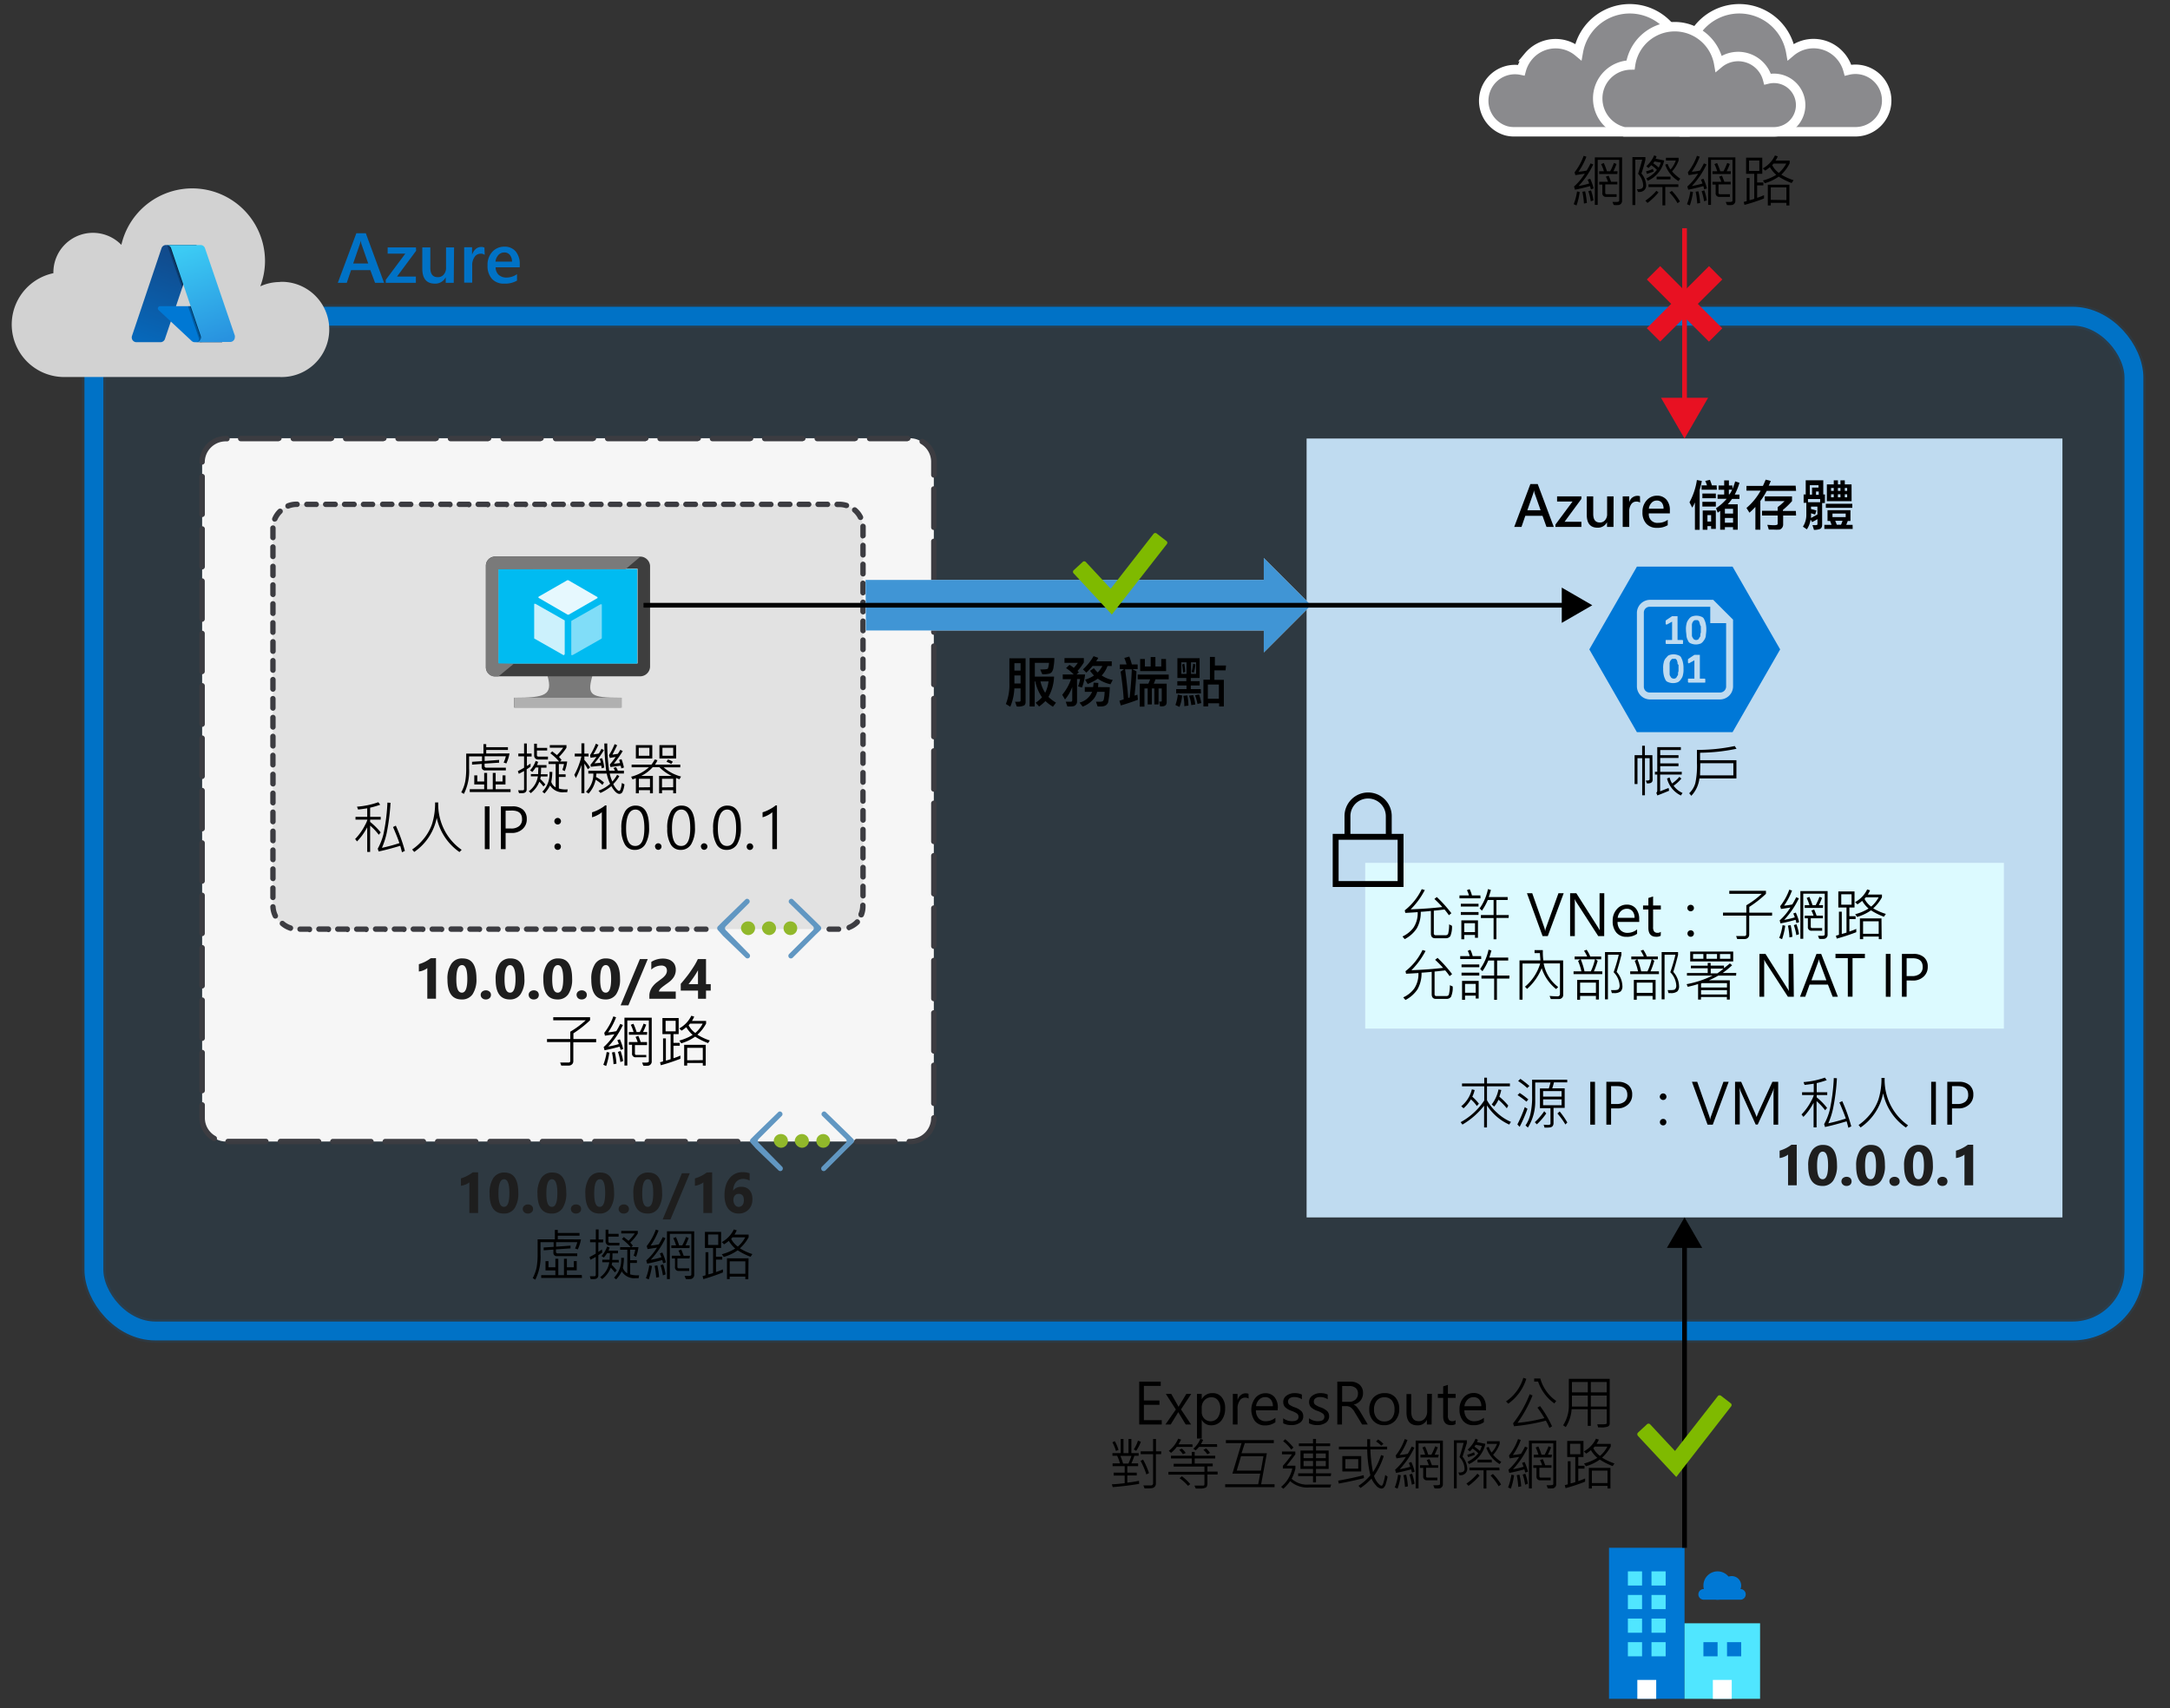 <svg xmlns="http://www.w3.org/2000/svg" xmlns:xlink="http://www.w3.org/1999/xlink" viewBox="0 0 459.69 361.9"><rect x="0" y="0" width="459.69" height="361.9" fill="#333333" stroke="none"/><defs><style>.cls-1,.cls-13,.cls-14,.cls-30,.cls-6{fill:none;}.cls-2{fill:#0078d7;}.cls-3{fill:#6197c2;}.cls-4{fill:#91b82b;}.cls-32,.cls-35,.cls-5,.cls-8{fill:#0072c6;}.cls-5,.cls-6{stroke:#0072c6;}.cls-13,.cls-14,.cls-30,.cls-5,.cls-6{stroke-miterlimit:10;}.cls-5{stroke-width:5px;opacity:0.1;}.cls-11,.cls-12,.cls-23,.cls-24,.cls-25,.cls-26,.cls-32,.cls-5,.cls-6,.cls-8,.cls-9{isolation:isolate;}.cls-6{stroke-width:4px;}.cls-23,.cls-24,.cls-25,.cls-29,.cls-7{fill:#fff;}.cls-8{opacity:0.25;}.cls-10,.cls-11,.cls-12,.cls-9{fill:#3c3c41;}.cls-9{opacity:0.05;}.cls-11{opacity:0.15;}.cls-12{opacity:0.6;}.cls-13{stroke:#fff;stroke-width:2px;}.cls-14{stroke:#e81122;}.cls-15{fill:#e81122;}.cls-16{clip-path:url(#clip-path);}.cls-17{clip-path:url(#clip-path-2);}.cls-18{fill:#7a7a7a;}.cls-19{fill:#3e3e3e;}.cls-20{fill:#00bbf1;}.cls-21{fill:#59b4d9;}.cls-22{fill:#b0b0b0;}.cls-23{opacity:0.9;}.cls-24{opacity:0.8;}.cls-25,.cls-38{opacity:0.5;}.cls-26,.cls-28{fill:#50e6ff;}.cls-26{opacity:0.2;}.cls-27,.cls-37{fill:#0078d4;}.cls-27,.cls-28,.cls-29,.cls-33{fill-rule:evenodd;}.cls-30{stroke:#000;}.cls-31{fill:#7fba00;}.cls-32{opacity:0.75;}.cls-33{fill:#d2d2d2;}.cls-34{fill:#1e1e1e;}.cls-36{fill:url(#linear-gradient);}.cls-39{fill-opacity:0.5;}.cls-40{fill:url(#linear-gradient-2);}</style><clipPath id="clip-path"><rect class="cls-1" x="151.98" y="190.48" width="22.04" height="12.63"/></clipPath><clipPath id="clip-path-2"><rect class="cls-1" x="158.93" y="235.54" width="22.04" height="12.63"/></clipPath><linearGradient id="linear-gradient" x1="-809.18" y1="679.13" x2="-815.89" y2="698.97" gradientTransform="translate(846.72 -625.7)" gradientUnits="userSpaceOnUse"><stop offset="0" stop-color="#114a8b"/><stop offset="1" stop-color="#0669bc"/></linearGradient><linearGradient id="linear-gradient-2" x1="-807.9" y1="678.53" x2="-800.53" y2="698.17" gradientTransform="translate(846.72 -625.7)" gradientUnits="userSpaceOnUse"><stop offset="0" stop-color="#3ccbf4"/><stop offset="1" stop-color="#2892df"/></linearGradient><symbol id="AzureStorageBlob" data-name="AzureStorageBlob" viewBox="0 0 38.5 33.4"><g id="paths"><g id="Storage_blob" data-name="Storage blob"><g id="g55989"><path id="path55981" class="cls-2" d="M28.9,33.4H9.6L0,16.7,9.6,0H28.9l9.6,16.7ZM29,9.2a2.66,2.66,0,0,0-2.6-2.6H12.2A2.66,2.66,0,0,0,9.6,9.2V24.1a2.66,2.66,0,0,0,2.6,2.6H25l4-4Z"/><path id="path55983" class="cls-2" d="M17.8,14c0,.2-.1.3-.1.4s-.1.2-.2.3-.1.1-.2.1H17c-.2,0-.3,0-.4-.1a1.31,1.31,0,0,1-.3-.4,1.23,1.23,0,0,1-.1-.6V11.8a.87.87,0,0,1,.2-.6q.15-.3.3-.3c.1-.1.2-.1.4-.1a.37.37,0,0,1,.3.1.22.22,0,0,1,.2.2c.1.1.1.2.2.3s.1.2.1.4a1.09,1.09,0,0,0,.1.5v1.3C17.8,13.7,17.8,13.8,17.8,14Z"/><path id="path55985" class="cls-2" d="M22.3,21.8c0,.2-.1.3-.1.4s-.1.2-.2.3-.1.1-.2.1h-.3c-.2,0-.3,0-.4-.1a1.31,1.31,0,0,1-.3-.4,1.23,1.23,0,0,1-.1-.6V19.6a.87.87,0,0,1,.2-.6q.15-.3.3-.3c.1-.1.2-.1.4-.1a.37.37,0,0,1,.3.1.22.22,0,0,1,.2.2c.1.1.1.2.2.3s.1.2.1.4a1.09,1.09,0,0,0,.1.5v1.3C22.4,21.4,22.4,21.6,22.3,21.8Z"/><path id="path55987" class="cls-2" d="M24.3,25.3H12.2A1.16,1.16,0,0,1,11,24.18V9.2A1.16,1.16,0,0,1,12.12,8H26.4a1.22,1.22,0,0,1,1.2,1.2V22H24.4v3.3Zm-8.9-3v.2l.1.1,1.2.8h1.1V18.6h1l.1-.1c.1-.1,0-.1,0-.1v-.5a.09.09,0,0,0-.1-.1H15.5l-.1.1v.6a.09.09,0,0,0,.1.1h1.2v3.7l-.9-.5c-.1,0-.1-.1-.2-.1h-.1a.09.09,0,0,1-.1.1h0Zm3.5-10.7a1.88,1.88,0,0,0-.4-.9,1.72,1.72,0,0,0-.6-.6,2.57,2.57,0,0,0-2,0,.9.9,0,0,0-.6.6,3.18,3.18,0,0,0-.3.9,4.83,4.83,0,0,0-.1,1.2A4,4,0,0,0,15,14a1.88,1.88,0,0,0,.4.9c.2.2.4.5.6.6a2.57,2.57,0,0,0,2,0,.9.9,0,0,0,.6-.6,3.18,3.18,0,0,0,.3-.9,4.83,4.83,0,0,0,.1-1.2A4,4,0,0,0,18.9,11.6Zm4.5-1.4v-.1a.09.09,0,0,0-.1-.1H20l-.1.1v.6a.09.09,0,0,0,.1.1h1.2v3.7l-.9-.5c-.1,0-.1-.1-.2-.1H20a.09.09,0,0,1-.1.1h0v.7l.1.1,1.2.8h1.1V10.8h1l.1-.1Zm.1,9.2a1.88,1.88,0,0,0-.4-.9,1.72,1.72,0,0,0-.6-.6,2.57,2.57,0,0,0-2,0,.9.9,0,0,0-.6.6,2.4,2.4,0,0,0-.3.9c0,.3-.1.8-.1,1.2a4,4,0,0,0,.1,1.2,1.88,1.88,0,0,0,.4.9,1.72,1.72,0,0,0,.6.6,2.57,2.57,0,0,0,2,0,.9.9,0,0,0,.6-.6,3.18,3.18,0,0,0,.3-.9,4.83,4.83,0,0,0,.1-1.2C23.6,20.1,23.5,19.7,23.5,19.4Z"/></g></g></g></symbol><symbol id="IZ_VirtualNetwork" data-name="IZ VirtualNetwork" viewBox="0 0 50.07 28.72"><path id="path55994" class="cls-3" d="M49.74,13.64a1.37,1.37,0,0,1,0,1.8l-2.4,2.4-10.8,10.5a1.14,1.14,0,0,1-1.61.09l-.09-.09h0a1.19,1.19,0,0,1-.12-1.68.46.46,0,0,1,.12-.12l11.3-11.1a1.28,1.28,0,0,0,0-1.8h0L34.64,2.14a1.28,1.28,0,0,1,0-1.8h0a1.24,1.24,0,0,1,1.7,0L47,11l.1.1Z"/><path id="path55996" class="cls-3" d="M.34,13.64a1.37,1.37,0,0,0,0,1.8l2.4,2.4,10.8,10.5a1.14,1.14,0,0,0,1.61.09l.09-.09h0a1.2,1.2,0,0,0,.12-1.68l-.12-.12L4.14,15.45a1.28,1.28,0,0,1,0-1.8h0l11.3-11.5a1.28,1.28,0,0,0,0-1.8h0a1.24,1.24,0,0,0-1.7,0L2.84,10.84l-.1.11Z"/><path id="path55998" class="cls-4" d="M18.24,14.55a3.33,3.33,0,0,0-3.3-3.3,3.66,3.66,0,0,0-3.5,3.3,3.36,3.36,0,0,0,3.44,3.29h.06a3.27,3.27,0,0,0,3.3-3.22Z"/><path id="path56000" class="cls-4" d="M28.34,14.55a3.33,3.33,0,0,0-3.3-3.3,3.66,3.66,0,0,0-3.5,3.3A3.51,3.51,0,0,0,25,17.84,3.34,3.34,0,0,0,28.34,14.55Z"/><circle id="circle56002" class="cls-4" cx="35.24" cy="14.55" r="3.3"/></symbol></defs><g id="clean"><rect id="rect56013" class="cls-5" x="19.89" y="66.99" width="432.16" height="215" rx="13"/><rect id="rect56013-2" data-name="rect56013" class="cls-6" x="19.89" y="66.99" width="432.16" height="215" rx="13"/><g id="g57139"><g id="g56027"><rect id="rect56023" class="cls-7" x="276.8" y="92.92" width="160.1" height="165"/><rect id="rect56025" class="cls-8" x="276.8" y="92.92" width="160.1" height="165"/></g><g id="g56037"><g id="g56033"><rect id="rect56029" class="cls-7" x="42.82" y="92.85" width="155" height="149" rx="5"/><rect id="rect56031" class="cls-9" x="42.82" y="92.85" width="155" height="149" rx="5"/></g><path id="path56035" class="cls-10" d="M192.82,242.42h-.22a.56.56,0,0,1-.57-.55v0a.58.58,0,0,1,.56-.58h.23a4.44,4.44,0,0,0,4.43-4.42.6.6,0,0,1,.57-.61.56.56,0,0,1,.58.54h0v.06A5.58,5.58,0,0,1,192.82,242.42Zm-3.25,0H181.5a.56.56,0,0,1-.57-.55v0a.58.58,0,0,1,.56-.58h8.08a.58.58,0,0,1,.58.58h0a.58.58,0,0,1-.57.57Zm-33.29,0h-8.07a.58.58,0,0,1-.58-.56h0a.58.58,0,0,1,.58-.58h8.07a.58.58,0,0,1,.57.57h0a.56.56,0,0,1-.55.57Zm-11.1,0h-8.07a.58.58,0,0,1-.58-.56h0a.58.58,0,0,1,.58-.58h8.07a.58.58,0,0,1,.57.57h0a.56.56,0,0,1-.55.57Zm-11.1,0H126a.58.58,0,0,1-.58-.56h0a.58.58,0,0,1,.58-.58h8.07a.58.58,0,0,1,.57.57h0a.56.56,0,0,1-.55.57Zm-11.1,0h-8.07a.58.58,0,0,1-.58-.56h0a.58.58,0,0,1,.58-.58H123a.58.58,0,0,1,.58.58h0a.58.58,0,0,1-.57.57h0Zm-11.1,0h-8.07a.58.58,0,0,1-.58-.56h0a.58.58,0,0,1,.58-.58h8.07a.58.58,0,0,1,.58.58h0a.58.58,0,0,1-.57.57Zm-11.1,0H92.71a.56.56,0,0,1-.57-.55v0a.58.58,0,0,1,.56-.58h8.08a.58.58,0,0,1,.58.58h0a.58.58,0,0,1-.57.57Zm-11.1,0H81.61a.56.56,0,0,1-.57-.55v0a.58.58,0,0,1,.56-.58h8.08a.58.58,0,0,1,.58.58h0a.58.58,0,0,1-.57.57Zm-11.1,0H70.51a.56.56,0,0,1-.57-.55v0a.58.58,0,0,1,.56-.58h8.08a.58.58,0,0,1,.58.58h0a.58.58,0,0,1-.57.57Zm-11.1,0H59.41a.58.58,0,0,1-.57-.57h0a.58.58,0,0,1,.57-.58h8.07a.58.58,0,0,1,.58.58h0a.58.58,0,0,1-.57.57Zm-11.09,0H48.31a.58.58,0,0,1-.57-.57h0a.58.58,0,0,1,.57-.58h8.08a.58.58,0,0,1,0,1.15Zm-11-.63a.52.52,0,0,1-.27-.07,5.61,5.61,0,0,1-2.87-4.87v-2.76a.58.58,0,0,1,.57-.57h0a.58.58,0,0,1,.58.57v2.76a4.4,4.4,0,0,0,2.28,3.86.58.58,0,0,1,.21.79A.59.59,0,0,1,45.39,241.79Zm152.43-7.45a.58.58,0,0,1-.57-.57h0v-8.07a.56.56,0,0,1,.55-.57h0a.58.58,0,0,1,.58.56h0v8.07a.58.58,0,0,1-.58.58Zm-155-2.7a.58.58,0,0,1-.57-.57h0V223a.58.58,0,0,1,.57-.57h0a.58.58,0,0,1,.58.57v8.08A.58.58,0,0,1,42.82,231.64Zm155-8.4a.58.58,0,0,1-.57-.57h0v-8.07a.56.56,0,0,1,.55-.57h0a.58.58,0,0,1,.58.56h0v8.07a.58.58,0,0,1-.58.58Zm-155-2.7a.58.58,0,0,1-.57-.57h0v-8.08a.58.58,0,0,1,.57-.57h0a.58.58,0,0,1,.58.57V220a.58.58,0,0,1-.58.54Zm155-8.4a.58.58,0,0,1-.57-.57h0v-8.07a.56.56,0,0,1,.55-.57h0a.58.58,0,0,1,.58.56h0v8.07a.58.58,0,0,1-.58.58Zm-155-2.7a.58.58,0,0,1-.57-.57h0V200.8a.58.58,0,0,1,.56-.58h0a.58.58,0,0,1,.58.58h0v8.07a.58.58,0,0,1-.58.57Zm155-8.4a.58.58,0,0,1-.57-.57h0v-8.08a.58.58,0,0,1,.57-.57h0a.58.58,0,0,1,.58.57v8.08a.59.59,0,0,1-.58.53Zm-155-2.7a.56.56,0,0,1-.57-.55V189.7a.58.58,0,0,1,.56-.58h0a.58.58,0,0,1,.58.58h0v8.07a.58.58,0,0,1-.57.57Zm155-8.4a.58.58,0,0,1-.57-.57h0v-8.08a.58.58,0,0,1,.57-.57h0a.58.58,0,0,1,.58.57v8.08A.58.58,0,0,1,197.82,189.94Zm-155-2.7a.56.56,0,0,1-.57-.55V178.6a.58.58,0,0,1,.56-.58h0a.58.58,0,0,1,.58.58h0v8.07a.58.58,0,0,1-.57.57Zm155-8.4a.56.56,0,0,1-.57-.55V170.2a.58.58,0,0,1,.56-.58h0a.58.58,0,0,1,.58.58h0v8.07a.58.58,0,0,1-.57.57Zm-155-2.69a.58.58,0,0,1-.57-.57h0V167.5a.58.58,0,0,1,.56-.58h0a.58.58,0,0,1,.58.58h0v8.07a.58.58,0,0,1-.58.58Zm155-8.41a.56.56,0,0,1-.57-.55V159.1a.58.58,0,0,1,.56-.58h0a.58.58,0,0,1,.58.58h0v8.07a.58.58,0,0,1-.57.57Zm-155-2.69a.58.58,0,0,1-.57-.57h0V156.4a.58.58,0,0,1,.56-.58h0a.58.58,0,0,1,.58.58h0v8.07a.58.58,0,0,1-.58.58Zm155-8.41a.56.56,0,0,1-.57-.55V148a.58.58,0,0,1,.56-.58h0a.58.58,0,0,1,.58.58h0v8.07a.58.58,0,0,1-.57.57ZM42.82,154a.58.58,0,0,1-.57-.57h0V145.3a.58.58,0,0,1,.56-.58h0a.58.58,0,0,1,.58.58h0v8.07a.58.58,0,0,1-.53.63Zm155-8.4a.58.58,0,0,1-.57-.57h0V136.9a.58.58,0,0,1,.56-.58h0a.58.58,0,0,1,.58.58h0V145a.58.58,0,0,1-.58.55Zm-155-2.7a.58.58,0,0,1-.57-.57h0V134.2a.56.56,0,0,1,.55-.57h0a.58.58,0,0,1,.58.56h0v8.07a.58.58,0,0,1-.58.58h0Zm155-8.4a.58.58,0,0,1-.57-.57h0V125.8a.58.58,0,0,1,.56-.58h0a.58.58,0,0,1,.58.58h0v8.07a.58.58,0,0,1-.58.58h0Zm-155-2.7a.58.58,0,0,1-.57-.57h0V123.1a.56.56,0,0,1,.55-.57h0a.58.58,0,0,1,.58.56h0v8.07a.58.58,0,0,1-.58.58h0Zm155-8.4a.58.58,0,0,1-.57-.57h0V114.7a.56.56,0,0,1,.55-.57h0a.58.58,0,0,1,.58.56h0v8.07a.58.58,0,0,1-.58.58h0Zm-155-2.7a.58.58,0,0,1-.57-.57V112a.58.58,0,0,1,1.15,0v8.08a.58.58,0,0,1-.58.57Zm155-8.4a.58.58,0,0,1-.57-.57h0V103.6a.56.56,0,0,1,.55-.57h0a.58.58,0,0,1,.58.56h0v8.07a.58.58,0,0,1-.58.58h0Zm-155-2.7a.58.58,0,0,1-.57-.57V100.9a.58.58,0,0,1,1.15,0V109a.58.58,0,0,1-.58.55Zm155-8.4a.58.58,0,0,1-.57-.57h0V97.85A4.42,4.42,0,0,0,195,94a.58.58,0,0,1,.55-1,5.57,5.57,0,0,1,2.9,4.89v2.72a.58.58,0,0,1-.62.54h0Zm-155-2.71a.56.56,0,0,1-.57-.55h0a5.58,5.58,0,0,1,5.57-5.58H48a.58.58,0,1,1,0,1.15h-.2a4.44,4.44,0,0,0-4.42,4.43.59.59,0,0,1-.57.51Zm149.48-5h-8.07a.58.58,0,0,1-.58-.56h0a.58.58,0,0,1,.58-.58h8.07a.58.58,0,0,1,.58.58h0a.57.57,0,0,1-.58.5Zm-11.1,0h-8.07a.58.58,0,0,1-.58-.56h0a.58.58,0,0,1,.58-.58h8.07a.58.58,0,0,1,.58.58h0a.57.57,0,0,1-.58.5Zm-11.1,0H162a.56.56,0,0,1-.57-.55v0a.58.58,0,0,1,.56-.58h8.08a.58.58,0,0,1,.58.58h0a.57.57,0,0,1-.55.5Zm-11.1,0h-8.07a.56.56,0,0,1-.57-.55v0a.58.58,0,0,1,.56-.58H159a.58.58,0,0,1,.58.58h0a.57.57,0,0,1-.58.5Zm-11.1,0h-8.07a.58.58,0,0,1-.57-.57h0a.58.58,0,0,1,.57-.58h8.07a.58.58,0,0,1,.58.58h0a.57.57,0,0,1-.58.5Zm-11.09,0h-8.08a.58.58,0,0,1-.57-.57h0a.58.58,0,0,1,.57-.58h8.08a.58.58,0,0,1,.57.58.57.57,0,0,1-.57.5Zm-11.1,0h-8.08a.58.58,0,0,1,0-1.15h8.08a.58.58,0,0,1,.57.58.57.57,0,0,1-.57.5Zm-11.1,0h-8.08a.58.58,0,0,1,0-1.15h8.08a.58.58,0,0,1,.57.58.57.57,0,0,1-.57.5Zm-11.1,0H95.44a.58.58,0,0,1-.58-.56h0a.58.58,0,0,1,.58-.58h8.07a.58.58,0,0,1,.57.57h0a.56.56,0,0,1-.57.5Zm-11.1,0H84.34a.58.58,0,0,1-.58-.56h0a.58.58,0,0,1,.58-.58h8.07a.58.58,0,0,1,.57.57h0a.56.56,0,0,1-.57.5Zm-11.1,0H73.24a.58.58,0,0,1-.58-.56h0a.58.58,0,0,1,.58-.58h8.07a.58.58,0,0,1,.58.58h0a.57.57,0,0,1-.58.5Zm-11.1,0H62.14a.58.58,0,0,1-.58-.56h0a.58.58,0,0,1,.58-.58h8.07a.58.58,0,0,1,.58.58h0a.57.57,0,0,1-.58.5Zm-11.1,0H51a.58.58,0,0,1-.58-.56h0a.58.58,0,0,1,.58-.58h8.07a.58.58,0,0,1,.58.58h0a.56.56,0,0,1-.54.5Z"/></g><g id="g56045"><path id="path56039" class="cls-7" d="M62.82,196.85a5,5,0,0,1-5-5v-80a5,5,0,0,1,5-5h115a5,5,0,0,1,5,5v80a5,5,0,0,1-5,5"/><path id="path56041" class="cls-11" d="M62.82,196.85a5,5,0,0,1-5-5v-80a5,5,0,0,1,5-5h115a5,5,0,0,1,5,5v80a5,5,0,0,1-5,5"/><path id="path56043" class="cls-10" d="M177.65,197.42h-2a.56.56,0,0,1-.57-.55v0a.58.58,0,0,1,.56-.58h2a.58.58,0,0,1,.57.57h0a.56.56,0,0,1-.55.57Zm-28.09,0h-2a.56.56,0,0,1-.57-.55v0a.58.58,0,0,1,.56-.58h2a.58.58,0,0,1,.57.57h0a.56.56,0,0,1-.55.57Zm-4,0h-2a.58.58,0,0,1-.58-.56h0a.58.58,0,0,1,.58-.58h2a.58.58,0,0,1,0,1.15h0Zm-4,0h-2a.58.58,0,0,1-.58-.56h0a.58.58,0,0,1,.58-.58h2a.58.58,0,0,1,.58.58h0a.57.57,0,0,1-.57.57h0Zm-4,0h-2a.58.58,0,0,1-.57-.57h0a.58.58,0,0,1,.57-.58h2a.58.58,0,0,1,.58.58h0a.57.57,0,0,1-.57.57h0Zm-4,0h-2a.56.56,0,0,1-.57-.55v0a.58.58,0,0,1,.56-.58h2a.58.58,0,0,1,.57.58.57.57,0,0,1-.57.57h0Zm-4,0h-2a.58.58,0,0,1-.58-.56h0a.58.58,0,0,1,.58-.58h2a.58.58,0,0,1,.58.58h0a.58.58,0,0,1-.56.58h0Zm-4,0h-2a.58.58,0,0,1-.57-.57h0a.58.58,0,0,1,.57-.58h2a.58.58,0,0,1,.58.58h0a.58.58,0,0,1-.56.58h0Zm-4,0h-2a.56.56,0,0,1-.57-.55v0a.58.58,0,0,1,.56-.58h2a.58.58,0,0,1,.57.57h0a.56.56,0,0,1-.54.58h0Zm-4,0h-2a.58.58,0,0,1-.58-.56h0a.58.58,0,0,1,.58-.58h2a.58.58,0,0,1,0,1.16h0Zm-4,0h-2a.58.58,0,0,1-.58-.56h0a.58.58,0,0,1,.58-.58h2a.58.58,0,0,1,.58.58h0a.56.56,0,0,1-.55.58.38.38,0,0,1-.15,0Zm-4,0h-2a.58.58,0,0,1-.57-.57h0a.58.58,0,0,1,.57-.58h2a.58.58,0,0,1,.58.58h0a.58.58,0,0,1-.55.59l-.16,0Zm-4,0h-2a.56.56,0,0,1-.57-.55v0a.58.58,0,0,1,.56-.58h2a.59.59,0,0,1,0,1.17l-.16,0Zm-4,0h-2a.58.58,0,0,1-.58-.56h0a.58.58,0,0,1,.58-.58h2a.58.58,0,0,1,.58.58h0a.58.58,0,0,1-.54.6.64.64,0,0,1-.2,0Zm-4,0h-2a.58.58,0,0,1-.57-.57h0a.58.58,0,0,1,.57-.58h2a.58.58,0,0,1,.58.58h0a.58.58,0,0,1-.54.6.76.76,0,0,1-.21,0Zm-4,0h-2a.56.56,0,0,1-.57-.55v0a.58.58,0,0,1,.56-.58h2a.58.58,0,0,1,.57.57h0a.56.56,0,0,1-.51.6.5.5,0,0,1-.24,0Zm-4,0h-2a.58.58,0,0,1-.58-.56h0a.58.58,0,0,1,.58-.58h2a.58.58,0,0,1,.57.58.57.57,0,0,1-.54.6.42.42,0,0,1-.22,0Zm-4,0h-2a.58.58,0,0,1-.58-.56h0a.58.58,0,0,1,.58-.58h2a.58.58,0,0,1,.58.58h0a.57.57,0,0,1-.52.61.5.5,0,0,1-.27,0Zm-4,0h-2a.58.58,0,0,1-.57-.57h0a.58.58,0,0,1,.57-.58h2a.58.58,0,0,1,.57.57h0a.57.57,0,0,1-.5.62.58.58,0,0,1-.29-.05Zm-4,0h-2a.56.56,0,0,1-.57-.55v0a.58.58,0,0,1,.56-.58h2a.58.58,0,0,1,.57.58.57.57,0,0,1-.52.62.56.56,0,0,1-.28-.05Zm-4,0h-2a.58.58,0,0,1-.58-.56h0a.58.58,0,0,1,.58-.58h2a.58.58,0,0,1,.58.58h0a.57.57,0,0,1-.5.63.63.63,0,0,1-.33-.06Zm-4,0h-2a.58.58,0,0,1-.57-.57h0a.58.58,0,0,1,.57-.58h2a.58.58,0,0,1,.58.58h0a.57.57,0,0,1-.5.64.6.6,0,0,1-.34-.07Zm-4,0h-2a.56.56,0,0,1-.57-.55v0a.58.58,0,0,1,.56-.58h2a.58.58,0,0,1,.57.57h0a.56.56,0,0,1-.84.57Zm-4-.24h-.18a5.51,5.51,0,0,1-1.93-1.09.57.57,0,0,1-.07-.8h0a.57.57,0,0,1,.79-.08l0,0a4.33,4.33,0,0,0,1.54.86.59.59,0,0,1,.37.73.58.58,0,0,1-.71.41l-.1,0Zm118.31-.09a.58.58,0,0,1-.56-.6.6.6,0,0,1,.35-.51,4.44,4.44,0,0,0,1.49-1,.58.58,0,1,1,.82.81h0a5.5,5.5,0,0,1-1.87,1.2.54.54,0,0,1-.49.1ZM58.34,194.63a.57.57,0,0,1-.51-.31,5.37,5.37,0,0,1-.57-2.15.57.57,0,0,1,.53-.61h0a.58.58,0,0,1,.6.54,4.56,4.56,0,0,0,.45,1.7.58.58,0,0,1-.25.77h0A.58.58,0,0,1,58.34,194.63Zm124.08-.25a.59.59,0,0,1-.57-.61.45.45,0,0,1,0-.2,4.24,4.24,0,0,0,.36-1.72.6.6,0,0,1,.57-.61.56.56,0,0,1,.58.54h0v.06A5.44,5.44,0,0,1,183,194a.59.59,0,0,1-.58.38ZM57.82,190.7a.56.56,0,0,1-.57-.55v-2a.56.56,0,0,1,.55-.57h0a.58.58,0,0,1,.58.56h0v2a.58.58,0,0,1-.57.57Zm125-.34a.58.58,0,0,1-.57-.57h0v-2a.58.58,0,0,1,.56-.58h0a.58.58,0,0,1,.58.58h0v2a.58.58,0,0,1-.58.58Zm-125-3.67a.58.58,0,0,1-.57-.57h0v-2a.58.58,0,0,1,.56-.58h0a.58.58,0,0,1,.58.58h0v2a.58.58,0,0,1-.58.58Zm125-.35a.56.56,0,0,1-.57-.55v-2a.58.58,0,0,1,.57-.57h0a.58.58,0,0,1,.58.57v2a.58.58,0,0,1-.57.57Zm-125-3.66a.58.58,0,0,1-.57-.57h0v-2a.58.58,0,0,1,.56-.58h0a.58.58,0,0,1,.58.58h0v2a.58.58,0,0,1-.58.58Zm125-.35a.58.58,0,0,1-.57-.57h0v-2a.56.56,0,0,1,.55-.57h0a.58.58,0,0,1,.58.56h0v2A.58.58,0,0,1,182.82,182.33Zm-125-3.67a.56.56,0,0,1-.57-.55v-2a.58.58,0,0,1,.57-.57h0a.58.58,0,0,1,.58.57v2a.58.58,0,0,1-.57.57Zm125-.34a.58.58,0,0,1-.57-.57h0v-2a.58.58,0,0,1,.56-.58h0a.58.58,0,0,1,.58.58h0v2a.58.58,0,0,1-.58.58Zm-125-3.67a.58.58,0,0,1-.57-.57h0v-2a.58.58,0,0,1,.56-.58h0a.58.58,0,0,1,.58.58h0v2A.58.58,0,0,1,57.82,174.65Zm125-.34a.58.58,0,0,1-.57-.57h0v-2a.58.58,0,0,1,.57-.57h0a.58.58,0,0,1,.58.57v2a.58.58,0,0,1-.58.58Zm-125-3.67a.58.58,0,0,1-.57-.57h0v-2a.58.58,0,0,1,.56-.58h0a.58.58,0,0,1,.58.58h0v2a.58.58,0,0,1-.58.58Zm125-.35a.56.56,0,0,1-.57-.55v-2a.56.56,0,0,1,.55-.57h0a.58.58,0,0,1,.58.56h0v2a.58.58,0,0,1-.57.57Zm-125-3.66a.58.58,0,0,1-.57-.57h0v-2a.58.58,0,0,1,.57-.57h0a.58.58,0,0,1,.58.57v2a.58.58,0,0,1-.58.58Zm125-.35a.58.58,0,0,1-.57-.57h0v-2a.58.58,0,0,1,.56-.58h0a.58.58,0,0,1,.58.58h0v2A.58.58,0,0,1,182.82,166.28Zm-125-3.67a.58.58,0,0,1-.57-.57h0v-2a.56.56,0,0,1,.55-.57h0a.58.58,0,0,1,.58.56h0v2A.58.58,0,0,1,57.82,162.61Zm125-.34a.58.58,0,0,1-.57-.57h0v-2a.58.58,0,0,1,.56-.58h0a.58.58,0,0,1,.58.58h0v2a.58.58,0,0,1-.58.58Zm-125-3.67a.58.58,0,0,1-.57-.57h0v-2a.58.58,0,0,1,.56-.58h0a.58.58,0,0,1,.58.58h0v2a.58.58,0,0,1-.58.58Zm125-.34a.58.58,0,0,1-.57-.57h0v-2a.58.58,0,0,1,.57-.57h0a.58.58,0,0,1,.58.57v2a.58.58,0,0,1-.58.58Zm-125-3.67a.58.58,0,0,1-.57-.57h0v-2a.58.58,0,0,1,.56-.58h0a.58.58,0,0,1,.58.58h0v2a.58.58,0,0,1-.58.58Zm125-.35a.58.58,0,0,1-.57-.57h0v-2a.56.56,0,0,1,.55-.57h0a.58.58,0,0,1,.58.56h0v2A.58.58,0,0,1,182.82,154.24Zm-125-3.67a.56.56,0,0,1-.57-.55v-2a.56.56,0,0,1,.55-.57h0a.58.58,0,0,1,.58.56h0v2a.58.58,0,0,1-.57.57Zm125-.34a.58.58,0,0,1-.57-.57h0v-2a.58.58,0,0,1,.56-.58h0a.58.58,0,0,1,.58.58h0v2a.58.58,0,0,1-.58.58Zm-125-3.67a.58.58,0,0,1-.57-.57h0v-2a.58.58,0,0,1,.56-.58h0a.58.58,0,0,1,.58.58h0v2A.58.58,0,0,1,57.82,146.56Zm125-.34a.58.58,0,0,1-.57-.57h0v-2a.58.58,0,0,1,.57-.57h0a.58.58,0,0,1,.58.57v2a.58.58,0,0,1-.58.58Zm-125-3.67a.58.58,0,0,1-.57-.57h0v-2a.58.58,0,0,1,.56-.58h0a.58.58,0,0,1,.58.58h0v2a.58.58,0,0,1-.58.58Zm125-.35a.56.56,0,0,1-.57-.55v-2a.56.56,0,0,1,.55-.57h0a.58.58,0,0,1,.58.56h0v2a.58.58,0,0,1-.57.57Zm-125-3.66a.58.58,0,0,1-.57-.57h0v-2a.58.58,0,0,1,.57-.57h0a.58.58,0,0,1,.58.57v2a.58.58,0,0,1-.58.58Zm125-.35a.58.58,0,0,1-.57-.57h0v-2a.58.58,0,0,1,.56-.58h0a.58.58,0,0,1,.58.58h0v2A.58.58,0,0,1,182.82,138.19Zm-125-3.67a.58.58,0,0,1-.57-.57h0v-2a.56.56,0,0,1,.55-.57h0a.58.58,0,0,1,.58.56h0v2A.58.58,0,0,1,57.82,134.52Zm125-.34a.58.58,0,0,1-.57-.57h0v-2a.58.58,0,0,1,.56-.58h0a.58.58,0,0,1,.58.58h0v2a.58.58,0,0,1-.58.58Zm-125-3.67a.58.58,0,0,1-.57-.57h0v-2a.58.58,0,0,1,.56-.58h0a.58.58,0,0,1,.58.58h0v2a.58.58,0,0,1-.58.58Zm125-.34a.58.58,0,0,1-.57-.57h0v-2a.58.58,0,0,1,.57-.57h0a.58.58,0,0,1,.58.57v2a.58.58,0,0,1-.58.58Zm-125-3.67a.58.58,0,0,1-.57-.57h0v-2a.58.58,0,0,1,.56-.58h0a.58.58,0,0,1,.58.58h0v2a.58.58,0,0,1-.58.58Zm125-.35a.58.58,0,0,1-.57-.57h0v-2a.56.56,0,0,1,.55-.57h0a.58.58,0,0,1,.58.56h0v2A.58.58,0,0,1,182.82,126.15Zm-125-3.67a.56.56,0,0,1-.57-.55v-2a.58.58,0,0,1,1.15,0v2a.58.58,0,0,1-.57.57Zm125-.34a.58.58,0,0,1-.57-.57h0v-2a.58.58,0,0,1,.56-.58h0a.58.58,0,0,1,.58.58h0v2a.58.58,0,0,1-.58.58Zm-125-3.67a.58.58,0,0,1-.57-.57v-2a.58.58,0,0,1,.56-.58h0a.58.58,0,0,1,.58.58h0v2A.58.58,0,0,1,57.82,118.47Zm125-.34a.58.58,0,0,1-.57-.57h0v-2a.58.58,0,0,1,.56-.58h0a.58.58,0,0,1,.58.58h0v2a.58.58,0,0,1-.58.58Zm-125-3.67a.58.58,0,0,1-.57-.57h0v-2a.58.58,0,0,1,.56-.58h0a.58.58,0,0,1,.58.58h0v2a.58.58,0,0,1-.58.58Zm125-.35a.56.56,0,0,1-.57-.55v-2a.57.57,0,0,1,.53-.61h0a.6.6,0,0,1,.62.54v2a.58.58,0,0,1-.57.57ZM58.21,110.5a.81.81,0,0,1-.22,0,.57.57,0,0,1-.31-.74h0a5.51,5.51,0,0,1,1.25-1.84.58.58,0,0,1,.81,0,.57.57,0,0,1,0,.81h0a4.7,4.7,0,0,0-1,1.45A.59.59,0,0,1,58.21,110.5Zm124.08-.32a.59.59,0,0,1-.52-.31,4.21,4.21,0,0,0-1.09-1.39.57.57,0,1,1,.75-.87h0a5.4,5.4,0,0,1,1.37,1.74.57.57,0,0,1-.51.83ZM61,107.77a.58.58,0,0,1-.56-.6.6.6,0,0,1,.35-.51,5.28,5.28,0,0,1,2-.39H63a.58.58,0,0,1,0,1.15h-.15a4.43,4.43,0,0,0-1.61.31A.51.51,0,0,1,61,107.77Zm118.31-.12h-.17a4.24,4.24,0,0,0-1.32-.21h-.49a.58.58,0,0,1-.57-.57h0a.58.58,0,0,1,.57-.58h.49a5.55,5.55,0,0,1,1.67.26.57.57,0,0,1,.37.72h0a.56.56,0,0,1-.55.38Zm-4-.23h-2a.58.58,0,0,1-.58-.56h0a.58.58,0,0,1,.58-.58h2a.58.58,0,0,1,.57.58.57.57,0,0,1-.55.57Zm-4,0h-2a.58.58,0,0,1-.58-.56h0a.58.58,0,0,1,.58-.58h2a.58.58,0,0,1,.58.58h0a.58.58,0,0,1-.57.57Zm-4,0h-2a.58.58,0,0,1-.57-.57h0a.58.58,0,0,1,.57-.58h2a.58.58,0,0,1,.58.58h0a.57.57,0,0,1-.57.57h0Zm-4,0h-2a.56.56,0,0,1-.57-.55v0a.58.58,0,0,1,.56-.58h2a.58.58,0,0,1,.57.58.57.57,0,0,1-.57.57h0Zm-4,0h-2a.58.58,0,0,1-.58-.56h0a.58.58,0,0,1,.58-.58h2a.58.58,0,0,1,.58.58h0a.57.57,0,0,1-.57.57h0Zm-4,0h-2a.58.58,0,0,1-.58-.56h0a.58.58,0,0,1,.58-.58h2a.58.58,0,0,1,.58.58h0a.57.57,0,0,1-.57.57h0Zm-4,0h-2a.58.58,0,0,1-.57-.57h0a.58.58,0,0,1,.57-.58h2a.58.58,0,0,1,.57.57h0a.55.55,0,0,1-.55.57h0Zm-4,0h-2a.58.58,0,0,1-.58-.56h0a.58.58,0,0,1,.58-.58h2a.58.58,0,0,1,.57.58.57.57,0,0,1-.57.57h0Zm-4,0h-2a.58.58,0,0,1-.58-.56h0a.58.58,0,0,1,.58-.58h2a.58.58,0,0,1,.58.58h0a.58.58,0,0,1-.56.58h0Zm-4,0h-2a.58.58,0,0,1-.57-.57h0a.58.58,0,0,1,.57-.58h2a.58.58,0,0,1,.58.58h0a.57.57,0,0,1-.56.58h0Zm-4,0h-2a.56.56,0,0,1-.57-.55v0a.58.58,0,0,1,.56-.58h2a.58.58,0,0,1,.57.57h0a.56.56,0,0,1-.54.58h0Zm-4,0h-2a.58.58,0,0,1-.58-.56h0a.58.58,0,0,1,.58-.58h2a.58.58,0,0,1,.58.58h0a.58.58,0,0,1-.55.59l-.16,0Zm-4,0h-2a.58.58,0,0,1-.58-.56h0a.58.58,0,0,1,.58-.58h2a.58.58,0,0,1,.58.58h0a.57.57,0,0,1-.55.59.5.5,0,0,1-.17,0Zm-4,0h-2a.58.58,0,0,1,0-1.15h2a.58.58,0,0,1,.57.57h0a.56.56,0,0,1-.53.59.41.41,0,0,1-.19,0Zm-4,0h-2a.58.58,0,0,1-.58-.56h0a.58.58,0,0,1,.58-.58h2a.58.58,0,0,1,.57.58.57.57,0,0,1-.55.59.37.37,0,0,1-.18,0Zm-4,0h-2a.58.58,0,0,1-.58-.56h0a.58.58,0,0,1,.58-.58h2a.58.58,0,0,1,.58.58h0a.57.57,0,0,1-.54.6.42.42,0,0,1-.22,0Zm-4,0h-2a.58.58,0,0,1,0-1.15h2a.58.58,0,0,1,.58.58h0a.58.58,0,0,1-.53.61.67.67,0,0,1-.24,0Zm-4,0h-2a.56.56,0,0,1-.57-.55v0a.58.58,0,0,1,.56-.58h2a.58.58,0,0,1,.57.57h0a.56.56,0,0,1-.51.61.57.57,0,0,1-.26,0Zm-4,0h-2a.58.58,0,0,1-.58-.56h0a.58.58,0,0,1,.58-.58h2a.58.58,0,0,1,.58.58h0a.57.57,0,0,1-.52.62.56.56,0,0,1-.28,0Zm-4,0h-2a.58.58,0,0,1-.58-.56h0a.58.58,0,0,1,.58-.58h2a.58.58,0,0,1,.58.58h0a.57.57,0,0,1-.51.62.61.61,0,0,1-.3,0Zm-4,0h-2a.58.58,0,0,1,0-1.15h2a.58.58,0,0,1,.57.57h0a.56.56,0,0,1-.48.63.61.61,0,0,1-.33-.06Zm-4,0h-2a.58.58,0,0,1-.58-.56h0a.58.58,0,0,1,.58-.58h2a.61.61,0,1,1-.25,1.15Zm-4,0H85a.58.58,0,0,1-.58-.56h0a.58.58,0,0,1,.58-.58h2a.58.58,0,0,1,.58.58h0a.58.58,0,0,1-.57.57h.3Zm-4,0H81a.58.58,0,0,1,0-1.15h2a.58.58,0,0,1,.58.58h0a.58.58,0,0,1-.57.57h.3Zm-4,0H77a.56.56,0,0,1-.57-.55v0a.58.58,0,0,1,.56-.58h2a.58.58,0,0,1,0,1.15Zm-4,0H73a.58.58,0,0,1-.58-.56h0a.58.58,0,0,1,.58-.58h2a.58.58,0,0,1,.58.58h0a.58.58,0,0,1-.57.57h.3Zm-4,0H69a.58.58,0,0,1-.58-.56h0a.58.58,0,0,1,.58-.58h2a.58.58,0,0,1,.58.58h0a.58.58,0,0,1-.57.57h.3Zm-4,0H65a.56.56,0,0,1-.57-.55v0a.58.58,0,0,1,.56-.58h2a.58.58,0,0,1,.57.57h0a.56.56,0,0,1-.55.57h.29Z"/></g><use id="use56047" width="38.5" height="33.4" transform="matrix(1.05, 0, 0, -1.05, 336.68, 155.12)" xlink:href="#AzureStorageBlob"/><g id="g56073"><g id="g56055"><path id="path56049" class="cls-7" d="M357.49,11.37A11.07,11.07,0,0,1,379.35,11a7.5,7.5,0,0,1,10.58.92L390,12a7.63,7.63,0,0,1,1.48,2.87,6.62,6.62,0,0,1,3.15,12.86,6.91,6.91,0,0,1-1.63.19H356a8.46,8.46,0,0,1-6.59-8.27A8.25,8.25,0,0,1,357.49,11.37Z"/><path id="path56051" class="cls-12" d="M357.49,11.37A11.07,11.07,0,0,1,379.35,11a7.5,7.5,0,0,1,10.58.92L390,12a7.63,7.63,0,0,1,1.48,2.87,6.62,6.62,0,0,1,3.15,12.86,6.91,6.91,0,0,1-1.63.19H356a8.46,8.46,0,0,1-6.59-8.27A8.25,8.25,0,0,1,357.49,11.37Z"/><path id="path56053" class="cls-13" d="M357.49,11.37A11.07,11.07,0,0,1,379.35,11a7.5,7.5,0,0,1,10.58.92L390,12a7.63,7.63,0,0,1,1.48,2.87,6.62,6.62,0,0,1,3.15,12.86,6.91,6.91,0,0,1-1.63.19H356a8.46,8.46,0,0,1-6.59-8.27A8.25,8.25,0,0,1,357.49,11.37Z"/></g><g id="g56063"><path id="path56057" class="cls-7" d="M356.21,11.37A11.07,11.07,0,0,0,334.35,11a7.5,7.5,0,0,0-10.56.94l-.05.06a7.63,7.63,0,0,0-1.48,2.87,6.62,6.62,0,0,0-3.15,12.85,6.52,6.52,0,0,0,1.58.2h37.06a8.46,8.46,0,0,0,6.59-8.27A8.25,8.25,0,0,0,356.21,11.37Z"/><path id="path56059" class="cls-12" d="M356.21,11.37A11.07,11.07,0,0,0,334.35,11a7.5,7.5,0,0,0-10.56.94l-.05.06a7.63,7.63,0,0,0-1.48,2.87,6.62,6.62,0,0,0-3.15,12.85,6.52,6.52,0,0,0,1.58.2h37.06a8.46,8.46,0,0,0,6.59-8.27A8.25,8.25,0,0,0,356.21,11.37Z"/><path id="path56061" class="cls-13" d="M356.21,11.37A11.07,11.07,0,0,0,334.35,11a7.5,7.5,0,0,0-10.56.94l-.05.06a7.63,7.63,0,0,0-1.48,2.87,6.62,6.62,0,0,0-3.15,12.85,6.52,6.52,0,0,0,1.58.2h37.06a8.46,8.46,0,0,0,6.59-8.27A8.25,8.25,0,0,0,356.21,11.37Z"/></g><g id="g56071"><path id="path56065" class="cls-7" d="M345.41,13.77a9.46,9.46,0,0,1,18.68-.3,6.44,6.44,0,0,1,10.35,3.29,5.66,5.66,0,1,1,2.69,11h0a5.55,5.55,0,0,1-1.35.17H344.09a7.24,7.24,0,0,1-5.63-7.08A7.07,7.07,0,0,1,345.41,13.77Z"/><path id="path56067" class="cls-12" d="M345.41,13.77a9.46,9.46,0,0,1,18.68-.3,6.44,6.44,0,0,1,10.35,3.29,5.66,5.66,0,1,1,2.69,11h0a5.55,5.55,0,0,1-1.35.17H344.09a7.24,7.24,0,0,1-5.63-7.08A7.07,7.07,0,0,1,345.41,13.77Z"/><path id="path56069" class="cls-13" d="M345.41,13.77a9.46,9.46,0,0,1,18.68-.3,6.44,6.44,0,0,1,10.35,3.29,5.66,5.66,0,1,1,2.69,11h0a5.55,5.55,0,0,1-1.35.17H344.09a7.24,7.24,0,0,1-5.63-7.08A7.07,7.07,0,0,1,345.41,13.77Z"/></g></g><g id="g56079"><line id="line56075" class="cls-14" x1="356.85" y1="48.35" x2="356.85" y2="85.74"/><polygon id="polygon56077" class="cls-15" points="361.84 84.28 351.87 84.28 356.85 92.92 361.84 84.28"/></g><polygon id="polygon56081" class="cls-15" points="356.86 61.56 351.69 56.38 348.86 59.21 354.02 64.38 348.86 69.54 351.69 72.37 356.85 67.21 362.02 72.38 364.85 69.56 359.67 64.38 364.85 59.21 362.04 56.38 356.86 61.56"/><g class="cls-16"><use id="use56083" width="50.07" height="28.72" transform="matrix(0.44, 0, 0, -0.44, 151.93, 203.06)" xlink:href="#IZ_VirtualNetwork"/></g><g class="cls-17"><use id="use56085" width="50.07" height="28.72" transform="matrix(0.44, 0, 0, -0.44, 158.88, 248.12)" xlink:href="#IZ_VirtualNetwork"/></g><g id="g56105"><path id="path56087" class="cls-18" d="M125.47,143.24H116c1.11,4-.42,4.59-7.1,4.59v2.09h22.68v-2.09C125,147.83,124.36,147.27,125.47,143.24Z"/><path id="path56089" class="cls-19" d="M135.63,117.92H104.81a1.93,1.93,0,0,0-1.88,1.94v21.43a1.94,1.94,0,0,0,1.88,2h30.82a2.12,2.12,0,0,0,2.08-2V119.86A2.11,2.11,0,0,0,135.63,117.92Zm-.56,2.64v20h-29.5v-20l29.5-.07Z"/><polygon id="polygon56091" class="cls-20" points="105.57 140.59 105.57 120.56 135.07 120.56 135 120.56 135 140.59 105.57 140.59"/><path id="path56093" class="cls-18" d="M105.57,140.6h0v-20H132.5l3.13-2.64H104.81a1.93,1.93,0,0,0-1.88,1.94v21.43a1.94,1.94,0,0,0,1.88,2h.76l3.2-2.64Z"/><polygon id="polygon56095" class="cls-21" points="105.57 120.56 132.5 120.56 132.5 120.56 105.57 120.56 105.57 140.59 105.57 120.56"/><rect id="rect56097" class="cls-22" x="108.98" y="147.83" width="22.75" height="2.09"/><path id="path56099" class="cls-23" d="M120.32,130.23h-.07l-6.12-3.55c-.07,0-.07-.07-.07-.14a.27.27,0,0,1,.07-.14l6.05-3.47h.21l6.12,3.54c.07,0,.07.07.07.14s0,.14-.07.14l-6.05,3.48Z"/><path id="path56101" class="cls-24" d="M119.42,138.79h-.07l-6.12-3.48c-.07,0-.07-.07-.07-.14v-7.1c0-.07,0-.14.07-.14h.2l6.13,3.48c.07,0,.07.07.07.14v7a.27.27,0,0,1-.07.14C119.49,138.79,119.49,138.79,119.42,138.79Z"/><path id="path56103" class="cls-25" d="M121.16,138.79h-.07c-.07,0-.07-.07-.07-.14v-7a.27.27,0,0,1,.07-.14l6.12-3.48h.21c.07,0,.07.07.07.14v7a.27.27,0,0,1-.07.14l-6.12,3.48Z"/></g><g id="g56111"><rect id="rect56107" class="cls-7" x="289.21" y="182.82" width="135.28" height="35.1"/><rect id="rect56109" class="cls-26" x="289.21" y="182.82" width="135.28" height="35.1"/></g><path id="path56113" d="M283.57,186.67h12.5v-8.75h-12.5Zm2.5-13.66v3.66h7.5V173a3.76,3.76,0,0,0-6.35-2.79l-.08.08a3.75,3.75,0,0,0-1.07,2.71Zm8.75,0v3.66h2.5v11.25h-15V176.67h2.5V173a5,5,0,0,1,8.5-3.67l.06.06a5,5,0,0,1,1.44,3.61Z"/><g id="g56149"><path id="path56115" class="cls-27" d="M340.85,359.92h16v-32h-16Z"/><path id="path56117" class="cls-28" d="M356.85,359.92h16v-16h-16Z"/><path id="path56119" class="cls-28" d="M344.85,335.92h3v-3h-3Z"/><path id="path56121" class="cls-28" d="M349.85,335.92h3v-3h-3Z"/><path id="path56123" class="cls-28" d="M344.85,340.92h3v-3h-3Z"/><path id="path56125" class="cls-28" d="M349.85,340.92h3v-3h-3Z"/><path id="path56127" class="cls-28" d="M344.85,345.92h3v-3h-3Z"/><path id="path56129" class="cls-28" d="M349.85,345.92h3v-3h-3Z"/><path id="path56131" class="cls-28" d="M344.85,350.92h3v-3h-3Z"/><path id="path56133" class="cls-28" d="M349.85,350.92h3v-3h-3Z"/><path id="path56135" class="cls-29" d="M346.85,359.92h4v-4h-4Z"/><path id="path56137" class="cls-27" d="M360.85,350.92h3v-3h-3Z"/><path id="path56139" class="cls-27" d="M365.85,350.92h3v-3h-3Z"/><path id="path56141" class="cls-29" d="M362.85,359.92h4v-4h-4Z"/><path id="path56143" class="cls-27" d="M366.85,335.92a3,3,0,1,1-3-3A3,3,0,0,1,366.85,335.92Z"/><path id="path56145" class="cls-27" d="M368.73,338.92H361a1.13,1.13,0,0,1-.21-2.25h8a1.13,1.13,0,0,1,0,2.25Z"/><path id="path56147" class="cls-27" d="M368.85,335.92a2,2,0,1,1-2-2A2,2,0,0,1,368.85,335.92Z"/></g><g id="g56155"><line id="line56151" class="cls-30" x1="356.85" y1="327.92" x2="356.85" y2="263.3"/><polygon id="polygon56153" points="353.11 264.39 360.59 264.39 356.85 257.92 353.11 264.39"/></g><path id="path56157" class="cls-31" d="M347.64,304.93l-.66-.72a.5.5,0,0,1,0-.68l1.91-1.77a.48.48,0,0,1,.67,0l5.27,5.65,9.07-11.62a.49.49,0,0,1,.38-.18.51.51,0,0,1,.29.1l2.07,1.6a.46.46,0,0,1,.09.64v0L355.1,312.92Z"/><g id="g56163"><polygon id="polygon56159" class="cls-7" points="267.72 133.58 267.72 138.23 277.72 128.23 267.72 118.23 267.72 122.87 183.36 122.87 183.36 122.87 183.44 133.58 267.72 133.58"/><polygon id="polygon56161" class="cls-32" points="267.72 133.58 267.72 138.23 277.72 128.23 267.72 118.23 267.72 122.87 183.36 122.87 183.36 122.87 183.44 133.58 267.72 133.58"/></g><path id="path56165" class="cls-33" d="M59.32,59.75a10.05,10.05,0,0,0-4.18.91,15.07,15.07,0,0,0,1-5.4,15.41,15.41,0,0,0-30.43-3.38,8.38,8.38,0,0,0-14.4,5.8v.2a11.12,11.12,0,0,0,2.17,22H59.32A10.09,10.09,0,0,0,60,59.71h-.64"/><g id="g56177"><line id="line56173" class="cls-30" x1="136.32" y1="128.23" x2="331.93" y2="128.23"/><polygon id="polygon56175" points="330.84 124.49 330.84 131.97 337.31 128.23 330.84 124.49"/></g><path id="path56179" class="cls-31" d="M228.11,122.2l-.67-.72a.46.46,0,0,1,0-.66h0l1.92-1.77a.42.42,0,0,1,.32-.13.49.49,0,0,1,.34.15l5.27,5.66,9.07-11.62a.46.46,0,0,1,.38-.18.43.43,0,0,1,.29.1l2.07,1.6a.44.44,0,0,1,.18.31.47.47,0,0,1-.1.34l-11.65,14.92Z"/><g id="Text"><g id="g56288"><path id="path56266" class="cls-34" d="M92.36,203v8.59H90.52V205.1a2.36,2.36,0,0,1-.36.26,3.1,3.1,0,0,1-.45.21,3.06,3.06,0,0,1-.48.17l-.5.09v-1.55a8.37,8.37,0,0,0,1.36-.54,8.53,8.53,0,0,0,1.15-.72Z"/><path id="path56268" class="cls-34" d="M97.79,211.75q-3,0-3-4.21a5.65,5.65,0,0,1,.82-3.33A2.67,2.67,0,0,1,98,203.06c2,0,2.92,1.43,2.93,4.29a5.67,5.67,0,0,1-.8,3.27A2.65,2.65,0,0,1,97.79,211.75Zm.09-7.28c-.8,0-1.21,1-1.21,3s.4,2.84,1.18,2.84,1.15-1,1.15-2.93S98.63,204.47,97.88,204.47Z"/><path id="path56270" class="cls-34" d="M102.9,211.75a1.07,1.07,0,0,1-.76-.28.92.92,0,0,1-.08-1.3.6.6,0,0,1,.08-.08,1.19,1.19,0,0,1,.79-.27,1.13,1.13,0,0,1,.77.27.87.87,0,0,1,.3.69.89.89,0,0,1-.3.7A1.16,1.16,0,0,1,102.9,211.75Z"/><path id="path56272" class="cls-34" d="M108,211.75q-3,0-3-4.21a5.72,5.72,0,0,1,.81-3.33,2.67,2.67,0,0,1,2.35-1.15c2,0,2.93,1.43,2.93,4.29a5.52,5.52,0,0,1-.8,3.27A2.63,2.63,0,0,1,108,211.75Zm.08-7.28q-1.2,0-1.2,3c0,2,.39,2.84,1.18,2.84s1.15-1,1.15-2.93-.43-2.91-1.21-2.91Z"/><path id="path56274" class="cls-34" d="M113.05,211.75a1.07,1.07,0,0,1-.76-.28,1,1,0,0,1-.3-.69.86.86,0,0,1,.31-.69,1.18,1.18,0,0,1,.78-.27,1.13,1.13,0,0,1,.78.27,1,1,0,0,1,.06,1.33l-.06.06A1.15,1.15,0,0,1,113.05,211.75Z"/><path id="path56276" class="cls-34" d="M118.1,211.75q-3,0-3-4.21a5.72,5.72,0,0,1,.81-3.33,2.72,2.72,0,0,1,2.36-1.15c2,0,2.92,1.43,2.93,4.29a5.67,5.67,0,0,1-.8,3.27A2.65,2.65,0,0,1,118.1,211.75Zm.08-7.28q-1.2,0-1.2,3c0,2,.4,2.84,1.18,2.84s1.15-1,1.15-2.93S118.93,204.47,118.18,204.47Z"/><path id="path56278" class="cls-34" d="M123.21,211.75a1.1,1.1,0,0,1-.77-.28,1,1,0,0,1-.3-.69.86.86,0,0,1,.31-.69,1.19,1.19,0,0,1,.79-.27,1.13,1.13,0,0,1,.77.27.87.87,0,0,1,.3.69.89.89,0,0,1-.3.7A1.21,1.21,0,0,1,123.21,211.75Z"/><path id="path56280" class="cls-34" d="M128.26,211.75q-3,0-3-4.21a5.72,5.72,0,0,1,.81-3.33,2.67,2.67,0,0,1,2.35-1.15q2.93,0,2.93,4.29a5.67,5.67,0,0,1-.8,3.27A2.63,2.63,0,0,1,128.26,211.75Zm.08-7.28q-1.2,0-1.2,3c0,2,.39,2.84,1.18,2.84s1.14-1,1.14-2.93S129.09,204.47,128.34,204.47Z"/><path id="path56282" class="cls-34" d="M137.22,203.2l-4.1,9.8h-1.65l4.08-9.8Z"/><path id="path56284" class="cls-34" d="M139.59,210.07h3.56v1.54h-5.59V211a2.84,2.84,0,0,1,.22-1.15,3.42,3.42,0,0,1,.54-.92,4.52,4.52,0,0,1,.72-.73l.74-.56c.25-.18.46-.34.65-.5a3.55,3.55,0,0,0,.47-.48,1.78,1.78,0,0,0,.28-.48,1.3,1.3,0,0,0,.1-.52,1.1,1.1,0,0,0-.31-.82,1.36,1.36,0,0,0-.93-.27,3.14,3.14,0,0,0-2.07.86V203.8a4.5,4.5,0,0,1,2.47-.71,3.66,3.66,0,0,1,1.14.17,2.35,2.35,0,0,1,.86.48,1.93,1.93,0,0,1,.54.75,2.64,2.64,0,0,1,.18,1,2.85,2.85,0,0,1-.18,1,2.91,2.91,0,0,1-.47.82,4.37,4.37,0,0,1-.68.68c-.26.2-.53.4-.81.59l-.54.4c-.17.13-.32.26-.46.38a1.85,1.85,0,0,0-.31.37A.7.7,0,0,0,139.59,210.07Z"/><path id="path56286" class="cls-34" d="M149.56,203.2v5.3h1v1.38h-1v1.73h-1.69v-1.73h-3.66v-1.44c.32-.37.66-.77,1-1.2s.69-.87,1-1.33.63-.92.91-1.38a13,13,0,0,0,.71-1.33Zm-3.7,5.3h2v-2.94q-.21.39-.45.78l-.5.76c-.18.25-.35.5-.53.74Z"/></g><g id="g56446"><path id="path56430" class="cls-34" d="M380.62,242.53v8.59h-1.84v-6.51a3.32,3.32,0,0,1-.36.26,3.1,3.1,0,0,1-.45.21,3.06,3.06,0,0,1-.48.17,4,4,0,0,1-.5.1v-1.56a8.37,8.37,0,0,0,1.36-.54,8.53,8.53,0,0,0,1.15-.72Z"/><path id="path56432" class="cls-34" d="M386.05,251.26q-3,0-3-4.21a5.65,5.65,0,0,1,.82-3.33,2.7,2.7,0,0,1,2.35-1.15c1.95,0,2.92,1.43,2.93,4.29a5.67,5.67,0,0,1-.8,3.27A2.65,2.65,0,0,1,386.05,251.26Zm.09-7.27c-.81,0-1.21,1-1.21,3s.4,2.85,1.18,2.85,1.15-1,1.15-2.93-.37-2.91-1.12-2.91Z"/><path id="path56434" class="cls-34" d="M391.16,251.26a1.07,1.07,0,0,1-.76-.28.92.92,0,0,1-.08-1.3.6.6,0,0,1,.08-.08,1.19,1.19,0,0,1,.79-.27,1.13,1.13,0,0,1,.77.27,1,1,0,0,1,0,1.39A1.16,1.16,0,0,1,391.16,251.26Z"/><path id="path56436" class="cls-34" d="M396.21,251.26q-3,0-3-4.21a5.72,5.72,0,0,1,.81-3.33,2.7,2.7,0,0,1,2.35-1.15c2,0,2.93,1.43,2.93,4.29a5.52,5.52,0,0,1-.8,3.27A2.63,2.63,0,0,1,396.21,251.26Zm.08-7.27q-1.2,0-1.2,3c0,2,.39,2.85,1.18,2.85s1.15-1,1.15-2.93S397,244,396.29,244Z"/><path id="path56438" class="cls-34" d="M401.31,251.26a1.07,1.07,0,0,1-.76-.28,1,1,0,0,1-.3-.69.86.86,0,0,1,.31-.69,1.18,1.18,0,0,1,.78-.27,1.13,1.13,0,0,1,.78.27.87.87,0,0,1,.3.69.85.85,0,0,1-.31.7A1.16,1.16,0,0,1,401.31,251.26Z"/><path id="path56440" class="cls-34" d="M406.36,251.26q-3,0-3-4.21a5.72,5.72,0,0,1,.81-3.33,2.72,2.72,0,0,1,2.36-1.15q2.93,0,2.93,4.29a5.67,5.67,0,0,1-.8,3.27A2.65,2.65,0,0,1,406.36,251.26Zm.08-7.27q-1.2,0-1.2,3c0,2,.4,2.85,1.18,2.85s1.15-1,1.15-2.93-.38-2.91-1.13-2.91Z"/><path id="path56442" class="cls-34" d="M411.47,251.26a1.1,1.1,0,0,1-.77-.28,1,1,0,0,1-.3-.69.86.86,0,0,1,.31-.69,1.19,1.19,0,0,1,.79-.27,1.13,1.13,0,0,1,.77.27,1,1,0,0,1,0,1.39A1.21,1.21,0,0,1,411.47,251.26Z"/><path id="path56444" class="cls-34" d="M418,242.53v8.59h-1.85v-6.51a1.83,1.83,0,0,1-.36.26,3.55,3.55,0,0,1-.44.21,3.77,3.77,0,0,1-1,.27v-1.56a7.27,7.27,0,0,0,1.36-.54,8.63,8.63,0,0,0,1.16-.72Z"/></g><g id="g56470"><path id="path56448" class="cls-34" d="M101.28,248.38V257H99.43v-6.51a1.83,1.83,0,0,1-.36.26c-.14.08-.29.15-.44.22l-.49.16a4,4,0,0,1-.5.1v-1.56A7.38,7.38,0,0,0,99,249.1a8.63,8.63,0,0,0,1.16-.72Z"/><path id="path56450" class="cls-34" d="M106.71,257.11q-3,0-3-4.21a5.72,5.72,0,0,1,.81-3.33,2.7,2.7,0,0,1,2.35-1.15c1.95,0,2.92,1.43,2.93,4.29A5.75,5.75,0,0,1,109,256,2.63,2.63,0,0,1,106.71,257.11Zm.08-7.27q-1.2,0-1.2,3c0,2,.39,2.85,1.18,2.85s1.14-1,1.14-2.93-.37-2.92-1.12-2.92Z"/><path id="path56452" class="cls-34" d="M111.81,257.11a1.07,1.07,0,0,1-.76-.28.91.91,0,0,1-.31-.69.87.87,0,0,1,.32-.69,1.18,1.18,0,0,1,.78-.27,1.13,1.13,0,0,1,.78.27.87.87,0,0,1,.3.69.85.85,0,0,1-.31.7A1.16,1.16,0,0,1,111.81,257.11Z"/><path id="path56454" class="cls-34" d="M116.86,257.11q-3,0-3-4.21a5.72,5.72,0,0,1,.81-3.33,2.72,2.72,0,0,1,2.36-1.15q2.93,0,2.93,4.29a5.67,5.67,0,0,1-.8,3.27A2.63,2.63,0,0,1,116.86,257.11Zm.08-7.27q-1.2,0-1.2,3c0,2,.39,2.85,1.18,2.85s1.15-1,1.15-2.93-.38-2.92-1.13-2.92Z"/><path id="path56456" class="cls-34" d="M122,257.11a1.07,1.07,0,0,1-.76-.28.93.93,0,0,1,0-1.38,1.18,1.18,0,0,1,.78-.27,1.13,1.13,0,0,1,.78.27.87.87,0,0,1,.3.69.85.85,0,0,1-.31.7A1.16,1.16,0,0,1,122,257.11Z"/><path id="path56458" class="cls-34" d="M127,257.11q-3,0-3-4.21a5.72,5.72,0,0,1,.81-3.33,2.7,2.7,0,0,1,2.35-1.15c2,0,2.92,1.43,2.93,4.29a5.67,5.67,0,0,1-.8,3.27A2.61,2.61,0,0,1,127,257.11Zm.08-7.27q-1.2,0-1.2,3c0,2,.39,2.85,1.17,2.85s1.15-1,1.15-2.93-.35-2.92-1.1-2.92Z"/><path id="path56460" class="cls-34" d="M132.12,257.11a1.07,1.07,0,0,1-.76-.28.86.86,0,0,1-.31-.69.87.87,0,0,1,.32-.69,1.18,1.18,0,0,1,.78-.27,1.13,1.13,0,0,1,.77.27.86.86,0,0,1,.31.69.9.9,0,0,1-.31.7A1.16,1.16,0,0,1,132.12,257.11Z"/><path id="path56462" class="cls-34" d="M137.17,257.11q-3,0-3-4.21a5.72,5.72,0,0,1,.81-3.33,2.73,2.73,0,0,1,2.35-1.15c2,0,2.93,1.43,2.93,4.29a5.52,5.52,0,0,1-.8,3.27A2.6,2.6,0,0,1,137.17,257.11Zm.08-7.27q-1.2,0-1.2,3c0,2,.39,2.85,1.18,2.85s1.15-1,1.15-2.93-.38-2.92-1.13-2.92Z"/><path id="path56464" class="cls-34" d="M146.13,248.57l-4.1,9.79h-1.65l4.08-9.79Z"/><path id="path56466" class="cls-34" d="M150.86,248.38V257H149v-6.51a1.83,1.83,0,0,1-.36.26l-.45.22-.48.16a4,4,0,0,1-.5.1v-1.56a8.37,8.37,0,0,0,1.36-.54,7.63,7.63,0,0,0,1.15-.72Z"/><path id="path56468" class="cls-34" d="M159.39,254.17a3.26,3.26,0,0,1-.21,1.16,2.93,2.93,0,0,1-.61.94,2.62,2.62,0,0,1-.92.62,2.88,2.88,0,0,1-1.16.22,2.92,2.92,0,0,1-1.27-.26,2.71,2.71,0,0,1-.95-.76,3.78,3.78,0,0,1-.59-1.23,6.11,6.11,0,0,1-.2-1.65,7.09,7.09,0,0,1,.26-2,4.48,4.48,0,0,1,.76-1.51,3.37,3.37,0,0,1,2.79-1.35,4.08,4.08,0,0,1,1.51.23v1.55a2.86,2.86,0,0,0-1.4-.36,2.09,2.09,0,0,0-.85.18,1.89,1.89,0,0,0-.65.51,2.74,2.74,0,0,0-.43.81,3.74,3.74,0,0,0-.17,1h0a2,2,0,0,1,1.76-.82,2.46,2.46,0,0,1,1,.18,2,2,0,0,1,.72.53,2.42,2.42,0,0,1,.46.83A3.36,3.36,0,0,1,159.39,254.17Zm-1.81.12c0-.9-.37-1.35-1.1-1.35a1.22,1.22,0,0,0-.46.09,1.1,1.1,0,0,0-.35.26,1.27,1.27,0,0,0-.23.41,1.75,1.75,0,0,0-.08.51,1.9,1.9,0,0,0,.09.58,1.37,1.37,0,0,0,.23.47,1.07,1.07,0,0,0,.35.32.93.93,0,0,0,.46.12,1.08,1.08,0,0,0,.8-.39,1.57,1.57,0,0,0,.22-.45A2.22,2.22,0,0,0,157.58,254.29Z"/></g><g id="g56642"><path id="path56632" class="cls-35" d="M81.36,59.92H79.45l-1-2.68H74.37l-.91,2.68h-1.9l3.93-10.51h2ZM78,55.82l-1.46-4.19a5.13,5.13,0,0,1-.13-.66h0q-.06.33-.15.66l-1.44,4.19Z"/><path id="path56634" class="cls-35" d="M88.15,53.13,84.1,58.59h4v1.33H81.72v-.64l4.14-5.54H82.12V52.42h6Z"/><path id="path56636" class="cls-35" d="M96.12,59.92h-1.7V58.73h0a2.45,2.45,0,0,1-2.3,1.36c-1.77,0-2.66-1.06-2.66-3.19V52.42h1.7v4.3c0,1.35.52,2,1.56,2A1.58,1.58,0,0,0,94,58.17a2.11,2.11,0,0,0,.49-1.46V52.42h1.7Z"/><path id="path56638" class="cls-35" d="M102.68,54a1.35,1.35,0,0,0-.89-.25,1.51,1.51,0,0,0-1.25.68,3.07,3.07,0,0,0-.51,1.86v3.59h-1.7v-7.5H100V54h0a2.64,2.64,0,0,1,.76-1.23,1.72,1.72,0,0,1,1.16-.45,1.54,1.54,0,0,1,.7.14Z"/><path id="path56640" class="cls-35" d="M110.1,56.63H105a2.13,2.13,0,0,0,.64,1.6,2.4,2.4,0,0,0,1.68.57,3.71,3.71,0,0,0,2.2-.72v1.37a4.92,4.92,0,0,1-2.71.64,3.35,3.35,0,0,1-2.59-1,4.05,4.05,0,0,1-.94-2.87,4,4,0,0,1,1-2.86,3.4,3.4,0,0,1,2.58-1.1,3,3,0,0,1,2.38,1A4.1,4.1,0,0,1,110.1,56Zm-1.64-1.2A2.17,2.17,0,0,0,108,54a1.45,1.45,0,0,0-1.17-.51,1.66,1.66,0,0,0-1.25.54,2.45,2.45,0,0,0-.62,1.4Z"/></g></g><g id="g28932"><path id="path28914" class="cls-36" d="M35.18,51.91h6.47l-6.71,19.9a1,1,0,0,1-1,.69H28.91a1,1,0,0,1-1-1,1,1,0,0,1,.05-.33L34.21,52.6A1,1,0,0,1,35.18,51.91Z"/><path id="path28916" class="cls-37" d="M44.12,64.87H33.91a.47.47,0,0,0-.47.48.45.45,0,0,0,.15.34l7,6.54a1,1,0,0,0,.69.27h5.79Z"/><g id="g28922" class="cls-38"><path id="path28918" d="M42.3,72.5h4.76l-2.94-7.63H40.23l2.25,6.65A1,1,0,0,1,42.3,72.5Z"/><path id="path28920" d="M38.76,60.49l2.89-8.58H35.77a.9.9,0,0,1,.2.34Z"/></g><g id="g28928" class="cls-38"><path id="path28924" class="cls-39" d="M35.41,51.91l3.16,9.15.43-1.3-2.64-7.85Z"/><path id="path28926" class="cls-39" d="M41.39,72.5h1.37a1.36,1.36,0,0,0,.08-1.1l-2.2-6.53h-.81l2.29,6.77a.66.66,0,0,1-.41.83.76.76,0,0,1-.21,0Z"/></g><path id="path28930" class="cls-40" d="M43.43,52.6a1,1,0,0,0-1-.69H35.25a1,1,0,0,1,1,.7l6.25,18.53a1,1,0,0,1-.64,1.31,1.26,1.26,0,0,1-.33,0h7.22a1,1,0,0,0,1-1,1.26,1.26,0,0,0,0-.33Z"/></g></g></g><g id="Text-2" data-name="Text"><path d="M107.94,159.63a8.83,8.83,0,0,1-.67,2.12l-.58-.19a7.12,7.12,0,0,0,.47-1.33h-4.49v1l3.06-.23,0,.59-3.08.2v.53a.28.28,0,0,0,.11.23.32.32,0,0,0,.23.1h4.17v.57h-4.35a.67.67,0,0,1-.77-.76v-.61L100,162l0-.6,2.11-.14v-1H99.37v2.58a10.69,10.69,0,0,1-1.1,5.36l-.56-.33a8.17,8.17,0,0,0,.85-2.35,16.19,16.19,0,0,0,.2-2.7v-3.16h3.65v-2H103v.64h4.6v.59H103v.75Zm.22,8.17H99.51v-.6h3.06v-1h-2.1v-1.92h.64v1.29h1.46v-1.81h.62v3.47h1.2v-3.47H105v1.81h1.46v-1.3h.62v1.93H105v1h3.15Z"/><path d="M112.62,160.28h-1v2c.33-.21.59-.38.77-.51l0,.66c-.43.31-.71.49-.82.56v4.23c0,.55-.35.83-1,.83l-.62,0-.19-.61,1,0c.17,0,.26-.1.26-.3v-3.79c-.32.18-.69.38-1.12.59l-.2-.56c.57-.29,1-.54,1.32-.73v-2.41h-1.22v-.59h1.22v-2.13h.59v2.13h1Zm3.35,4.23h-1.42a3.39,3.39,0,0,1-.11.52,9.94,9.94,0,0,1,1.09,1.19l-.41.4a11.37,11.37,0,0,0-.87-1,5.48,5.48,0,0,1-1.81,2.42l-.43-.4a4.76,4.76,0,0,0,1.93-3.16h-1.48V164H114c0-.34,0-.8.06-1.39h-.59a7.82,7.82,0,0,1-.7.94l-.49-.33a5.8,5.8,0,0,0,1.19-2l.52.19a5.12,5.12,0,0,1-.22.68h2v.56h-1.15c0,.45,0,.92-.06,1.39H116Zm.1-3.6H114a.81.81,0,0,1-.62-.24.87.87,0,0,1-.23-.61v-2.49h.59v.88h2.17V159h-2.17v1c0,.2.11.3.35.3h2Zm4.19,6.33-.1.6c-.22,0-.43,0-.63,0a3.08,3.08,0,0,1-3-1.43,7,7,0,0,1-1.19,1.7l-.45-.38a5.3,5.3,0,0,0,1.51-4.19H117a11.15,11.15,0,0,1-.22,2.12,2,2,0,0,0,.93,1.15v-4.94h-1.51v-.54h2.23a11,11,0,0,0-1.85-1.73l.4-.42,1,.8a11.44,11.44,0,0,0,1.32-1.56h-2.83v-.55H120v.55a11.06,11.06,0,0,1-1.59,1.95,6.19,6.19,0,0,1,.55.63l-.31.33h1.5a8,8,0,0,1-.52,2.05l-.5-.27a7,7,0,0,0,.34-1.24h-1.08v2.18h1.43v.56h-1.43v2.45A5.24,5.24,0,0,0,120.26,167.24Z"/><path d="M125,162.58l-.47.4a10.44,10.44,0,0,0-.74-1.2v6.28h-.62v-6a18.06,18.06,0,0,1-1.17,2.78l-.34-.67a15.42,15.42,0,0,0,1.5-3.9h-1.41v-.6h1.42v-2.19h.62v2.19h.89v.6h-.89V161C124.21,161.47,124.62,162,125,162.58Zm7.28,3.59a4.79,4.79,0,0,1-.37,1.51.75.75,0,0,1-.68.52c-.52,0-1.1-.55-1.72-1.64A10.08,10.08,0,0,1,127.2,168l-.42-.48a7.58,7.58,0,0,0,2.47-1.46,8.3,8.3,0,0,1-.72-2.16h-2.19l-.08.72a8,8,0,0,1,1.69,1.17l-.34.51a6.79,6.79,0,0,0-1.43-1.09,6.13,6.13,0,0,1-1.5,2.93l-.55-.39a5.18,5.18,0,0,0,1.57-3.85h-1.07v-.6h3.78a55.91,55.91,0,0,1-.39-5.78l.62,0a42.49,42.49,0,0,0,.4,5.76h1.22c0-.07-.13-.26-.29-.56l.49-.21a2.77,2.77,0,0,1,.42.77h1.29v.6h-3a6.35,6.35,0,0,0,.56,1.7,7.21,7.21,0,0,0,1-1.43l.47.29a7.84,7.84,0,0,1-1.28,1.67,4.47,4.47,0,0,0,.63,1c.26.31.46.46.6.46s.21-.1.3-.31a5.55,5.55,0,0,0,.28-1.37ZM128,162.62l-.54.15a4.09,4.09,0,0,0-.09-.55c-.85.08-1.58.16-2.2.24l-.09-.43c.51-.61.93-1.17,1.27-1.67l-1.25.19L125,160a14.29,14.29,0,0,0,1.23-2.44l.54.26a18.07,18.07,0,0,1-1.07,2,7.63,7.63,0,0,0,1.15-.18,9,9,0,0,0,.57-1l.51.29a19.64,19.64,0,0,1-2,2.78c.4,0,.84-.06,1.34-.13a3.1,3.1,0,0,0-.25-.8l.53-.15A8,8,0,0,1,128,162.62Zm4.16,0-.54.17a5,5,0,0,0-.14-.56c-.64.07-1.36.17-2.15.28l-.16-.51c.5-.6.92-1.13,1.24-1.6-.34,0-.74.1-1.22.19L129,160a14.13,14.13,0,0,0,1.2-2.35l.54.24c-.33.69-.68,1.35-1,2l1.14-.18c.15-.22.33-.5.53-.85l.51.27a25.58,25.58,0,0,1-1.88,2.68l1.31-.15a3.24,3.24,0,0,0-.22-.65l.53-.17A11.48,11.48,0,0,1,132.17,162.58Z"/><path d="M144.27,164.52l-.33.58-.73-.28v3.25h-.6v-.66h-2.37v.66h-.62v-3.68h2.67a9.3,9.3,0,0,1-2.61-1.85h-1.41a8,8,0,0,1-2.44,1.85h2.48v3.68h-.62v-.66h-2.35v.66h-.64v-3.19q-.34.13-.72.24l-.28-.56a8.91,8.91,0,0,0,3.77-2H133.8V162H138a8.13,8.13,0,0,0,.7-1.1l.57.16a3.79,3.79,0,0,1-.53.94h5.37v.57h-3.53A9,9,0,0,0,144.27,164.52Zm-6.09-3.82H134.7v-2.84h3.48Zm-.61-.58v-1.69h-2.26v1.69Zm.12,6.67V165h-2.35v1.82Zm5.54-6.09h-3.54v-2.84h3.54Zm-.62,6.09V165h-2.37v1.82Zm0-6.67v-1.69h-2.28v1.69Zm-.07,1.27-.35.47a6.78,6.78,0,0,0-1-.47l.31-.49A5.08,5.08,0,0,1,142.54,161.39Z"/><path d="M80.65,176.36l-.41.5a12.12,12.12,0,0,0-1.83-1.94v5.57h-.62v-5.22a12.39,12.39,0,0,1-2.16,3l-.4-.51a11.51,11.51,0,0,0,1.11-1.33,11.1,11.1,0,0,0,1-1.64,5.34,5.34,0,0,0,.48-1.09v-.05H75.31v-.59h2.48v-1.81c-.77.12-1.41.21-1.94.26l-.22-.6a17.49,17.49,0,0,0,4.52-.95l.39.54a20.13,20.13,0,0,1-2.13.62v1.94h2.24v.59H78.41v.49A14.11,14.11,0,0,1,80.65,176.36Zm5.12,3.91-.61.3c-.19-.72-.31-1.18-.38-1.37-1.73.52-3.25.92-4.57,1.2l-.19-.59a12.54,12.54,0,0,0,1.19-3,39.82,39.82,0,0,0,.86-6.77l.66.05a46.06,46.06,0,0,1-.82,6.43,16.62,16.62,0,0,1-1,3.11,36.26,36.26,0,0,0,3.7-1c-.25-.76-.7-1.9-1.35-3.41l.59-.29A35,35,0,0,1,85.77,180.27Z"/><path d="M97.8,180.05l-.47.47a11.82,11.82,0,0,1-4.81-7.25,11.51,11.51,0,0,1-4.77,7.23l-.44-.52a11.42,11.42,0,0,0,2.5-2.33,10.2,10.2,0,0,0,1.72-3.09,14.65,14.65,0,0,0,.64-4.55h.66a12.12,12.12,0,0,0,1.33,5.89A11.6,11.6,0,0,0,97.8,180.05Z"/><path d="M103.7,179.91h-1v-9.07h1Z"/><path d="M107.11,176.47v3.44h-1v-9.07h2.45a3.28,3.28,0,0,1,2.23.7,2.55,2.55,0,0,1,.8,2,2.69,2.69,0,0,1-.94,2.15,3.25,3.25,0,0,1-2.33.78Zm0-4.71v3.77h1.13A2.53,2.53,0,0,0,110,175a1.79,1.79,0,0,0,.59-1.45c0-1.22-.72-1.82-2.15-1.82Z"/><path d="M118.14,173.29a.66.66,0,0,1,.48.2.68.68,0,0,1,0,1,.65.65,0,0,1-.48.19.69.69,0,0,1-.49-.19.68.68,0,0,1,0-1A.7.7,0,0,1,118.14,173.29Zm0,5.4a.65.65,0,0,1,.48.19.64.64,0,0,1,.2.49.69.69,0,0,1-.19.49.68.68,0,0,1-.49.2.66.66,0,0,1-.49-.2.68.68,0,0,1-.2-.49.66.66,0,0,1,.2-.49A.69.69,0,0,1,118.14,178.69Z"/><path d="M127.49,179.91v-7.83a4.16,4.16,0,0,1-.89.6,5.08,5.08,0,0,1-1.18.47V172.1a7.63,7.63,0,0,0,1.51-.63,7,7,0,0,0,1.26-.83h.28v9.27Z"/><path d="M131.63,175.56a6.89,6.89,0,0,1,.78-3.64,2.53,2.53,0,0,1,2.26-1.24q2.84,0,2.83,4.66a6.54,6.54,0,0,1-.78,3.49,2.5,2.5,0,0,1-2.25,1.23,2.31,2.31,0,0,1-2.11-1.18A6.31,6.31,0,0,1,131.63,175.56Zm1-.05c0,2.48.64,3.72,1.94,3.72s1.93-1.26,1.93-3.78-.63-3.93-1.88-3.93S132.63,172.85,132.63,175.51Z"/><path d="M138.74,179.37a.68.68,0,0,1,.2-.49.68.68,0,0,1,1,0,.68.68,0,0,1,.2.49.7.7,0,0,1-.68.68.67.67,0,0,1-.68-.68Z"/><path d="M141.35,175.56a6.89,6.89,0,0,1,.78-3.64,2.53,2.53,0,0,1,2.26-1.24q2.84,0,2.83,4.66a6.54,6.54,0,0,1-.78,3.49,2.5,2.5,0,0,1-2.25,1.23,2.31,2.31,0,0,1-2.11-1.18A6.31,6.31,0,0,1,141.35,175.56Zm1-.05c0,2.48.64,3.72,1.94,3.72s1.93-1.26,1.93-3.78-.63-3.93-1.88-3.93S142.35,172.85,142.35,175.51Z"/><path d="M148.46,179.37a.68.68,0,0,1,.2-.49.68.68,0,0,1,1,0,.68.68,0,0,1,.2.49.7.7,0,0,1-.68.68.67.67,0,0,1-.68-.68Z"/><path d="M151.07,175.56a6.89,6.89,0,0,1,.78-3.64,2.53,2.53,0,0,1,2.26-1.24q2.83,0,2.83,4.66a6.64,6.64,0,0,1-.77,3.49,2.51,2.51,0,0,1-2.26,1.23,2.31,2.31,0,0,1-2.11-1.18A6.31,6.31,0,0,1,151.07,175.56Zm1-.05c0,2.48.65,3.72,1.94,3.72s1.93-1.26,1.93-3.78-.63-3.93-1.88-3.93S152.07,172.85,152.07,175.51Z"/><path d="M158.18,179.37a.68.68,0,0,1,.2-.49.65.65,0,0,1,.48-.2.62.62,0,0,1,.48.2.69.69,0,0,1,0,1,.69.69,0,0,1-.48.2.67.67,0,0,1-.68-.68Z"/><path d="M163.61,179.91v-7.83a4.45,4.45,0,0,1-.89.6,5.08,5.08,0,0,1-1.18.47V172.1a7.56,7.56,0,0,0,1.5-.63,6.81,6.81,0,0,0,1.27-.83h.28v9.27Z"/><path d="M126.28,220.82h-4.83v4a.89.89,0,0,1-.27.67,1,1,0,0,1-.73.27l-1.55,0-.24-.65c.91,0,1.53,0,1.86,0a.28.28,0,0,0,.21-.11.37.37,0,0,0,.08-.22v-4h-4.93v-.64h4.93v-1.56a19,19,0,0,0,3.27-2.42H117.2v-.65H125v.65a24.46,24.46,0,0,1-3.53,2.77v1.21h4.83Z"/><path d="M129.08,223a15.2,15.2,0,0,1-.67,2.85l-.6-.26a13,13,0,0,0,.71-2.71Zm2.94-.75-.57.19c0-.22-.11-.45-.19-.69-1.21.34-2.27.59-3.19.76l-.19-.67a12.72,12.72,0,0,0,2.28-2.72l-2,.31-.16-.6a12.27,12.27,0,0,0,1.93-3.49l.58.18a14,14,0,0,1-1.69,3.2,14.72,14.72,0,0,0,1.73-.25,13.68,13.68,0,0,0,.84-1.54l.57.23a17.61,17.61,0,0,1-3.11,4.57,17.21,17.21,0,0,0,2.24-.53,6.84,6.84,0,0,0-.32-.81l.54-.2A10.65,10.65,0,0,1,132,222.2Zm-1.43,3.11-.62.11a15.67,15.67,0,0,0-.33-2.49l.58-.1A14.34,14.34,0,0,1,130.59,225.31Zm1.41-.56-.58.21a10.91,10.91,0,0,0-.52-2.15l.57-.18A11.51,11.51,0,0,1,132,224.75Zm6.06.13a.81.81,0,0,1-.21.55.89.89,0,0,1-.48.3,5.34,5.34,0,0,1-1.09,0l-.26-.66h.65a1.69,1.69,0,0,0,.66-.07.26.26,0,0,0,.12-.25V216.2h-4.56v9.55h-.61V215.61h5.78Zm-1-5.7h-3.84v-.58h1a8.89,8.89,0,0,0-.6-1.53l.57-.22a13.61,13.61,0,0,1,.67,1.75h.67a12,12,0,0,0,.81-1.78l.55.22a15.08,15.08,0,0,1-.67,1.56h.88Zm0,2.19h-2.56v1.77c0,.21.09.32.29.32h2.11V224h-2.17a.75.75,0,0,1-.84-.86v-1.79h-.67v-.58h1.86a8,8,0,0,0-.45-1.09l.59-.21c.14.3.31.73.51,1.3h1.33Z"/><path d="M144.13,224.32a41.83,41.83,0,0,1-4.14,1.37l-.17-.64a4.11,4.11,0,0,0,.64-.18V220h.6v4.7c.16,0,.5-.13,1-.29v-5.31h-1.73v-3.41h3.44v3.41h-1.1v1.85H144v.61h-1.33v2.64a13.34,13.34,0,0,0,1.47-.56Zm-1-5.82v-2.22H141v2.22Zm7.24,1.94L150,221a14.3,14.3,0,0,1-2.74-1.37,9.82,9.82,0,0,1-2.94,1.41l-.41-.58a10.74,10.74,0,0,0,2.82-1.2,6.75,6.75,0,0,1-1.35-1.63,7.82,7.82,0,0,1-1,.73l-.49-.47a6.09,6.09,0,0,0,2.56-2.69l.61.19a5.27,5.27,0,0,1-.48.91h3v.56a8.47,8.47,0,0,1-1.84,2.35A11.44,11.44,0,0,0,150.37,220.44Zm-.87,5.32h-.62v-.55h-3.31v.55h-.64v-4.4h4.57Zm-.62-1.15V222h-3.31v2.64Zm0-7.73h-2.72a1.12,1.12,0,0,1-.14.18l-.14.15a4.5,4.5,0,0,0,1.41,1.64A6.5,6.5,0,0,0,148.85,216.88Z"/><path d="M123.07,262.59a8.54,8.54,0,0,1-.67,2.12l-.58-.2a6.88,6.88,0,0,0,.47-1.33H117.8v.95l3.06-.22,0,.58-3.09.21v.52a.3.3,0,0,0,.11.24.35.35,0,0,0,.23.09h4.17v.58H118a.68.68,0,0,1-.77-.76v-.62l-2.06.15,0-.6,2.11-.13v-1H114.5v2.58a10.6,10.6,0,0,1-1.1,5.37l-.55-.33a8.56,8.56,0,0,0,.84-2.35,16.19,16.19,0,0,0,.2-2.7v-3.16h3.65v-2h.62v.64h4.6v.58h-4.6v.76Zm.22,8.16h-8.64v-.59h3v-1h-2.09V267.2h.63v1.3h1.46v-1.81h.62v3.47h1.2v-3.47h.62v1.81h1.47v-1.31h.61v1.94h-2.08v1h3.15Z"/><path d="M127.75,263.23h-1v2c.34-.21.59-.39.77-.52l.06.67-.83.56v4.22c0,.56-.34.84-1,.84l-.62,0-.18-.61,1,0c.16,0,.25-.1.25-.3v-3.79c-.32.18-.69.38-1.12.6l-.2-.56c.57-.3,1-.54,1.32-.73v-2.42H125v-.58h1.22v-2.13h.59v2.13h1Zm3.35,4.24h-1.42a2.23,2.23,0,0,1-.11.51,10.68,10.68,0,0,1,1.09,1.19l-.41.4q-.41-.49-.87-1a5.54,5.54,0,0,1-1.81,2.42l-.43-.4a4.77,4.77,0,0,0,1.93-3.16h-1.48v-.54h1.55c0-.34.05-.8.07-1.39h-.6a7.9,7.9,0,0,1-.69.93l-.5-.32a5.65,5.65,0,0,0,1.19-2l.52.18a4.68,4.68,0,0,1-.22.68h2v.57h-1.16c0,.45,0,.91-.06,1.39h1.37Zm.1-3.6h-2.06a.81.81,0,0,1-.62-.24.9.9,0,0,1-.23-.62v-2.48h.59v.88h2.17V262h-2.17v1c0,.21.11.31.35.31h2Zm4.19,6.32-.1.61-.63,0a3.1,3.1,0,0,1-2.95-1.43,6.93,6.93,0,0,1-1.19,1.69l-.45-.37a5.31,5.31,0,0,0,1.51-4.19h.6a11.81,11.81,0,0,1-.23,2.11,2,2,0,0,0,.94,1.16v-5h-1.52v-.54h2.24a11.36,11.36,0,0,0-1.86-1.72l.4-.43q.66.53,1,.81a11.44,11.44,0,0,0,1.32-1.56H131.6v-.55h3.51v.55a10.67,10.67,0,0,1-1.6,1.94,6.4,6.4,0,0,1,.55.64l-.31.32h1.5a8.3,8.3,0,0,1-.51,2.05l-.51-.26a6.31,6.31,0,0,0,.34-1.25h-1.08V267h1.43v.57h-1.43V270A5.59,5.59,0,0,0,135.39,270.19Z"/><path d="M138.11,268.21a15.21,15.21,0,0,1-.68,2.85l-.6-.26a12.41,12.41,0,0,0,.71-2.71Zm2.94-.75-.58.19a5,5,0,0,0-.18-.69c-1.21.34-2.27.59-3.19.76l-.2-.67a12.17,12.17,0,0,0,2.28-2.72l-2,.31L137,264a12.27,12.27,0,0,0,1.93-3.49l.58.19a14.55,14.55,0,0,1-1.68,3.19,15,15,0,0,0,1.73-.25,15.5,15.5,0,0,0,.84-1.54l.57.23a17.62,17.62,0,0,1-3.12,4.57,17,17,0,0,0,2.25-.53c-.1-.29-.21-.57-.32-.81l.53-.19A10.33,10.33,0,0,1,141.05,267.46Zm-1.43,3.11-.62.11a17.09,17.09,0,0,0-.33-2.49l.58-.1A15.38,15.38,0,0,1,139.62,270.57ZM141,270l-.57.21a11.87,11.87,0,0,0-.52-2.15l.57-.18A11.63,11.63,0,0,1,141,270Zm6.06.14a.84.84,0,0,1-.2.54.79.79,0,0,1-.48.3,5.38,5.38,0,0,1-1.09,0l-.27-.66h.66a1.69,1.69,0,0,0,.66-.07.27.27,0,0,0,.11-.25v-8.59h-4.55V271h-.61V260.87h5.77Zm-1-5.71h-3.85v-.58h1a8.79,8.79,0,0,0-.59-1.53l.57-.22a13.61,13.61,0,0,1,.67,1.75h.67a12,12,0,0,0,.8-1.78l.55.22a14.44,14.44,0,0,1-.66,1.56h.88Zm0,2.19h-2.56v1.78c0,.2.09.31.28.31H146v.56h-2.18a.75.75,0,0,1-.83-.86v-1.79h-.68v-.57h1.87a6.73,6.73,0,0,0-.46-1.1l.6-.21c.13.3.3.74.51,1.31h1.33Z"/><path d="M153.15,269.58A40.78,40.78,0,0,1,149,271l-.17-.63a4.57,4.57,0,0,0,.63-.19v-4.88h.6V270a9.29,9.29,0,0,0,1-.28v-5.32h-1.73v-3.41h3.43v3.41h-1.09v1.85H153v.61h-1.32v2.64a13.2,13.2,0,0,0,1.46-.56Zm-1-5.82v-2.22H150v2.22Zm7.23,1.94-.38.57a14.5,14.5,0,0,1-2.73-1.37,9.77,9.77,0,0,1-2.95,1.41l-.41-.58a10.68,10.68,0,0,0,2.83-1.2,6.75,6.75,0,0,1-1.35-1.63,8.65,8.65,0,0,1-1,.73l-.49-.47a6.09,6.09,0,0,0,2.56-2.69l.61.2a7.77,7.77,0,0,1-.48.9h3v.56a8.49,8.49,0,0,1-1.85,2.35A11.65,11.65,0,0,0,159.39,265.7Zm-.86,5.32h-.63v-.55h-3.31V271H154v-4.4h4.57Zm-.63-1.15v-2.64h-3.31v2.64Zm0-7.73h-2.72l-.14.18-.14.16a4.55,4.55,0,0,0,1.41,1.63A6.81,6.81,0,0,0,157.88,262.14Z"/><path d="M334.64,40.68a14.46,14.46,0,0,1-.67,2.85l-.6-.27a12.16,12.16,0,0,0,.71-2.7Zm2.95-.76-.58.2a5,5,0,0,0-.18-.69c-1.21.34-2.28.59-3.19.76l-.2-.67a12.22,12.22,0,0,0,2.28-2.73c-1.05.17-1.72.28-2,.31l-.17-.59a12.33,12.33,0,0,0,1.93-3.5l.58.19a14.11,14.11,0,0,1-1.68,3.19,13.35,13.35,0,0,0,1.73-.25,16.33,16.33,0,0,0,.84-1.53l.56.23a17.54,17.54,0,0,1-3.11,4.57,18.68,18.68,0,0,0,2.25-.53,7,7,0,0,0-.33-.82l.54-.19A10.56,10.56,0,0,1,337.59,39.92ZM336.16,43l-.62.12a17,17,0,0,0-.33-2.5l.58-.09A16.63,16.63,0,0,1,336.16,43Zm1.4-.55-.57.2a11.8,11.8,0,0,0-.52-2.14l.57-.18A11.43,11.43,0,0,1,337.56,42.48Zm6.06.13a.87.87,0,0,1-.2.55.89.89,0,0,1-.48.3,5.64,5.64,0,0,1-1.09,0l-.27-.65h.66a1.6,1.6,0,0,0,.65-.07.27.27,0,0,0,.12-.25v-8.6h-4.55v9.55h-.61V33.34h5.77Zm-1-5.7h-3.85v-.59h1a8.42,8.42,0,0,0-.59-1.52l.57-.23a16,16,0,0,1,.67,1.75h.67a12.37,12.37,0,0,0,.8-1.77l.55.22a15.88,15.88,0,0,1-.66,1.55h.88Zm0,2.19h-2.57v1.77c0,.21.1.31.29.31h2.12v.56h-2.18a.75.75,0,0,1-.84-.86V39.1h-.67v-.58h1.87a7.7,7.7,0,0,0-.46-1.09l.59-.21c.14.3.31.73.52,1.3h1.33Z"/><path d="M347.72,36.76a4.1,4.1,0,0,1,1,2.53,1.36,1.36,0,0,1-.41,1,1.44,1.44,0,0,1-1,.38H347l-.24-.6a1.72,1.72,0,0,0,1.07-.16.75.75,0,0,0,.26-.62,3.75,3.75,0,0,0-1.08-2.47c.29-.87.58-1.87.88-3h-1.47v9.63h-.61V33.28h2.75v.57C348.29,35,348,35.93,347.72,36.76Zm3.62,4A13.54,13.54,0,0,1,349,43l-.44-.49a11.38,11.38,0,0,0,2.33-2.09Zm-2.46-3.94-.18-.52a7,7,0,0,0,1.43-.51l.2.53C350.16,36.42,349.67,36.59,348.88,36.84ZM352.54,34a6,6,0,0,1-3.48,4.3l-.3-.51A6.11,6.11,0,0,0,351,36a6,6,0,0,0-1.22-1,8.08,8.08,0,0,1-.57.6l-.46-.39a6.29,6.29,0,0,0,1.67-2.3l.51.22-.2.49Zm3,5.61h-2.77V43.5h-.6V39.63h-2.95v-.58h6.32Zm-3.68-5.15-1.37-.26a3.73,3.73,0,0,1-.27.4,8.22,8.22,0,0,1,1.16.91A8.94,8.94,0,0,0,351.82,34.48ZM353.88,38h-2.94v-.58h2.94Zm2.05-.12-.36.48a6.48,6.48,0,0,1-2.81-3.48l.5-.16a4.87,4.87,0,0,0,.62,1.2A5.58,5.58,0,0,0,355,34h-2.09v-.57h2.69V34a6.75,6.75,0,0,1-1.39,2.31A8.5,8.5,0,0,0,355.93,37.84Zm-.07,4.82-.49.35a11.28,11.28,0,0,0-1.72-2.26l.51-.35A11.59,11.59,0,0,1,355.86,42.66Z"/><path d="M358.64,40.68a14.46,14.46,0,0,1-.67,2.85l-.6-.27a12.16,12.16,0,0,0,.71-2.7Zm2.95-.76-.58.2a5,5,0,0,0-.18-.69c-1.21.34-2.28.59-3.19.76l-.2-.67a12.22,12.22,0,0,0,2.28-2.73c-1.05.17-1.72.28-2,.31l-.17-.59a12.33,12.33,0,0,0,1.93-3.5l.58.19a14.11,14.11,0,0,1-1.68,3.19,13.35,13.35,0,0,0,1.73-.25,16.33,16.33,0,0,0,.84-1.53l.56.23a17.54,17.54,0,0,1-3.11,4.57,18.68,18.68,0,0,0,2.25-.53,7,7,0,0,0-.33-.82l.54-.19A10.56,10.56,0,0,1,361.59,39.92ZM360.16,43l-.62.12a17,17,0,0,0-.33-2.5l.58-.09A16.63,16.63,0,0,1,360.16,43Zm1.4-.55-.57.2a11.8,11.8,0,0,0-.52-2.14l.57-.18A11.43,11.43,0,0,1,361.56,42.48Zm6.06.13a.87.87,0,0,1-.2.55.89.89,0,0,1-.48.3,5.64,5.64,0,0,1-1.09,0l-.27-.65h.66a1.6,1.6,0,0,0,.65-.07.27.27,0,0,0,.12-.25v-8.6h-4.55v9.55h-.61V33.34h5.77Zm-1-5.7h-3.85v-.59h1a8.42,8.42,0,0,0-.59-1.52l.57-.23a16,16,0,0,1,.67,1.75h.67a12.37,12.37,0,0,0,.8-1.77l.55.22a15.88,15.88,0,0,1-.66,1.55h.88Zm0,2.19h-2.57v1.77c0,.21.1.31.29.31h2.12v.56h-2.18a.75.75,0,0,1-.84-.86V39.1h-.67v-.58h1.87a7.7,7.7,0,0,0-.46-1.09l.59-.21c.14.3.31.73.52,1.3h1.33Z"/><path d="M373.69,42.05a40.16,40.16,0,0,1-4.14,1.36l-.17-.63c.29-.07.5-.13.64-.18V37.71h.6v4.71a10.27,10.27,0,0,0,1-.29V36.82h-1.73V33.41h3.43v3.41h-1.09v1.84h1.32v.62h-1.32v2.63a13.2,13.2,0,0,0,1.46-.56Zm-1-5.83V34h-2.18v2.21Zm7.23,2-.38.56a14.28,14.28,0,0,1-2.74-1.36,9.83,9.83,0,0,1-2.94,1.4l-.41-.58a10.06,10.06,0,0,0,2.83-1.2,6.56,6.56,0,0,1-1.35-1.63,9,9,0,0,1-1,.74l-.5-.47A6.06,6.06,0,0,0,376,32.94l.6.19a5.57,5.57,0,0,1-.48.9h3v.57A8.64,8.64,0,0,1,377.35,37,11.89,11.89,0,0,0,379.93,38.17Zm-.86,5.31h-.63v-.55h-3.31v.55h-.63v-4.4h4.57Zm-.63-1.14V39.69h-3.31v2.65Zm0-7.73H375.7a1.37,1.37,0,0,1-.15.18l-.13.15a4.58,4.58,0,0,0,1.41,1.64A7,7,0,0,0,378.42,34.61Z"/><path d="M350.09,165.2q0,.78-1,.78h-.21l-.24-.62H349c.31,0,.46-.09.46-.28v-4.44h-1v7.85h-.58v-7.85h-1v5.48h-.61V160h1.6v-2h.58v2h1.59Zm6.16-1.1h-4.57v3.55c.44-.16,1-.4,1.8-.71l.1.59c-1.13.48-2,.81-2.48,1l-.23-.55a.72.72,0,0,0,.2-.48v-3.4h-.49v-.59h.49v-5.22h5v.61h-4.37V160h3.87v.59h-3.87v1.15h3.87v.58h-3.87v1.21h4.57Zm.17,3.91-.34.53a5.48,5.48,0,0,1-2.94-3.6l.54-.22a4.89,4.89,0,0,0,.53,1.27,7.83,7.83,0,0,0,1.55-1.4l.42.37a8.56,8.56,0,0,1-1.65,1.51A4.75,4.75,0,0,0,356.42,168Z"/><path d="M367.86,158.64a39.57,39.57,0,0,1-7.72.84v1.58h7.7v3.87H360a6.43,6.43,0,0,1-1.71,3.67l-.45-.54a4.66,4.66,0,0,0,1.3-2.16,17.76,17.76,0,0,0,.34-4.24v-2.78a38.3,38.3,0,0,0,8-.82Zm-.67,5.64V161.7h-7q0,.68-.06,2.58Z"/><path d="M246.1,301.8h-4.77v-9.08h4.56v.91h-3.57v3.09h3.3v.92h-3.3v3.24h3.78Z"/><path d="M252.35,295.32l-2.17,3.29,2.14,3.19h-1.14l-1.29-2.13c-.09-.15-.19-.31-.29-.49h0l-.29.49L248,301.8h-1.12l2.21-3.17-2.12-3.31h1.15l1.54,2.73h0a1.93,1.93,0,0,0,.13-.21l1.52-2.52Z"/><path d="M254.57,300.85v3.93h-1v-9.46h1v1.14h0a2.47,2.47,0,0,1,2.24-1.3,2.37,2.37,0,0,1,2,.87,3.52,3.52,0,0,1,.72,2.34,4,4,0,0,1-.8,2.6,2.66,2.66,0,0,1-2.17,1,2.16,2.16,0,0,1-1.94-1.1Zm0-1.68a1.93,1.93,0,0,0,.54,1.38,1.89,1.89,0,0,0,2.85-.17,3.39,3.39,0,0,0,.55-2,2.65,2.65,0,0,0-.52-1.72,1.67,1.67,0,0,0-1.37-.62,1.92,1.92,0,0,0-1.47.63,2.23,2.23,0,0,0-.58,1.6Z"/><path d="M264.51,296.32a1.25,1.25,0,0,0-.78-.21,1.31,1.31,0,0,0-1.13.66,2.93,2.93,0,0,0-.44,1.71v3.32h-1v-6.48h1v1.34h0a2.21,2.21,0,0,1,.68-1.08,1.54,1.54,0,0,1,1-.38,1.78,1.78,0,0,1,.64.09Z"/><path d="M270.64,298.8h-4.59a2.49,2.49,0,0,0,.59,1.71,2,2,0,0,0,1.54.6,3.18,3.18,0,0,0,2-.73v.94A3.66,3.66,0,0,1,268,302a2.7,2.7,0,0,1-2.13-.89,4.11,4.11,0,0,1,.06-4.93,2.72,2.72,0,0,1,2.12-1,2.42,2.42,0,0,1,1.94.82,3.41,3.41,0,0,1,.7,2.29Zm-1-.87a2.13,2.13,0,0,0-.44-1.42A1.51,1.51,0,0,0,268,296a1.73,1.73,0,0,0-1.24.51,2.35,2.35,0,0,0-.68,1.41Z"/><path d="M271.83,300.48a3.06,3.06,0,0,0,1.86.62c.93,0,1.39-.31,1.39-.93a.86.86,0,0,0-.3-.67,4.92,4.92,0,0,0-1.19-.59,3.49,3.49,0,0,1-1.4-.83,1.64,1.64,0,0,1-.35-1.05,1.59,1.59,0,0,1,.71-1.35,2.88,2.88,0,0,1,1.75-.52,3.54,3.54,0,0,1,1.49.3v1a2.84,2.84,0,0,0-1.64-.47,1.58,1.58,0,0,0-.94.25.89.89,0,0,0-.11,1.33,4.62,4.62,0,0,0,1.12.58,3.82,3.82,0,0,1,1.49.85,1.56,1.56,0,0,1,.37,1.06,1.58,1.58,0,0,1-.71,1.37,3.11,3.11,0,0,1-1.82.5,3.55,3.55,0,0,1-1.72-.39Z"/><path d="M277.3,300.48a3.07,3.07,0,0,0,1.87.62q1.38,0,1.38-.93a.86.86,0,0,0-.3-.67,4.72,4.72,0,0,0-1.19-.59,3.49,3.49,0,0,1-1.4-.83,1.63,1.63,0,0,1-.34-1.05,1.57,1.57,0,0,1,.71-1.35,2.84,2.84,0,0,1,1.75-.52,3.49,3.49,0,0,1,1.48.3v1a2.84,2.84,0,0,0-1.64-.47,1.6,1.6,0,0,0-.94.25.81.81,0,0,0-.36.68.84.84,0,0,0,.25.65,4.62,4.62,0,0,0,1.12.58,3.82,3.82,0,0,1,1.49.85,1.57,1.57,0,0,1,.38,1.06,1.6,1.6,0,0,1-.71,1.37,3.16,3.16,0,0,1-1.83.5,3.55,3.55,0,0,1-1.72-.39Z"/><path d="M289.75,301.8h-1.2L287,299.24a3.21,3.21,0,0,0-.88-1.07,1.72,1.72,0,0,0-.94-.26h-.89v3.89h-1v-9.08H286a2.9,2.9,0,0,1,2,.64,2.24,2.24,0,0,1,.74,1.77,2.4,2.4,0,0,1-2,2.45v0a1.86,1.86,0,0,1,.62.43,8.25,8.25,0,0,1,.73,1Zm-5.43-8.15V297h1.48a1.93,1.93,0,0,0,1.35-.49,1.65,1.65,0,0,0,.52-1.28,1.45,1.45,0,0,0-.48-1.16,2,2,0,0,0-1.38-.41Z"/><path d="M290.07,298.64a3.59,3.59,0,0,1,.88-2.55,3.16,3.16,0,0,1,2.4-.93,2.85,2.85,0,0,1,2.24.9,3.57,3.57,0,0,1,.82,2.48,3.49,3.49,0,0,1-.88,2.47,3,3,0,0,1-2.33.94,3,3,0,0,1-2.26-.9A3.35,3.35,0,0,1,290.07,298.64Zm1,0a2.69,2.69,0,0,0,.6,1.83,2,2,0,0,0,1.6.69,2,2,0,0,0,1.58-.67,2.87,2.87,0,0,0,.56-1.88,3,3,0,0,0-.55-1.9,1.94,1.94,0,0,0-1.59-.67,2,2,0,0,0-1.6.69A2.82,2.82,0,0,0,291.07,298.6Z"/><path d="M303.27,301.8h-1v-1h0a2.1,2.1,0,0,1-2,1.18c-1.55,0-2.32-.92-2.32-2.76v-3.87h1V299c0,1.4.53,2.1,1.6,2.1a1.63,1.63,0,0,0,1.28-.58,2.24,2.24,0,0,0,.5-1.49v-3.73h1Z"/><path d="M308.33,301.73a1.84,1.84,0,0,1-.94.21c-1.12,0-1.67-.63-1.67-1.88v-3.9h-1.13v-.84h1.13v-1.6l1-.31v1.91h1.64v.84h-1.64v3.72a1.51,1.51,0,0,0,.22.94.9.9,0,0,0,.75.28,1.07,1.07,0,0,0,.67-.21Z"/><path d="M314.8,298.8h-4.59a2.53,2.53,0,0,0,.59,1.71,2,2,0,0,0,1.54.6,3.16,3.16,0,0,0,2-.73v.94a3.66,3.66,0,0,1-2.25.63,2.7,2.7,0,0,1-2.13-.89,3.64,3.64,0,0,1-.78-2.49,3.58,3.58,0,0,1,.84-2.44,2.72,2.72,0,0,1,2.12-1,2.46,2.46,0,0,1,1.95.82,3.46,3.46,0,0,1,.69,2.29Zm-1-.87a2.19,2.19,0,0,0-.44-1.42,1.55,1.55,0,0,0-1.22-.5,1.75,1.75,0,0,0-1.24.51,2.41,2.41,0,0,0-.68,1.41Z"/><path d="M323.33,292.13a10.15,10.15,0,0,1-3.82,5.26l-.48-.48a9.22,9.22,0,0,0,3.67-5Zm5.45,10.06-.56.33a9.94,9.94,0,0,0-.75-1.53,41.36,41.36,0,0,1-6.75,1.18l-.19-.61a23.73,23.73,0,0,0,3.51-6.17l.61.26a26.92,26.92,0,0,1-3.18,5.8,33.55,33.55,0,0,0,5.69-1,22.07,22.07,0,0,0-1.47-2.22l.56-.33A23,23,0,0,1,328.78,302.19Zm.89-5.37-.4.52a9.4,9.4,0,0,1-3.44-4.63H325v-.65h1.3A8.58,8.58,0,0,0,329.67,296.82Z"/><path d="M341,301.54a.69.69,0,0,1-.35.68,3.82,3.82,0,0,1-1.56.2h-.54l-.19-.66.87,0a3.44,3.44,0,0,0,1-.07.22.22,0,0,0,.14-.22v-2.9H337v3.52h-.65v-3.52h-3.42a8,8,0,0,1-1.24,3.78l-.56-.39a7.55,7.55,0,0,0,1.21-4.33v-5.5H341ZM336.36,295V292.8H333V295Zm0,3v-2.33H333V298Zm4-3V292.8H337V295Zm0,3v-2.33H337V298Z"/><path d="M241.32,314.38q-2.37.42-5.6.69l-.18-.61c.81,0,1.72-.12,2.71-.22v-1.61h-2.33V312h2.33v-1.37h-2.56v-.59h1.57a11.38,11.38,0,0,0-.6-1.61h-1v-.56h1.75v-3H238v3h1.06v-3h.61v3h1.54v.56h-.91a14.93,14.93,0,0,1-.63,1.61h1.43v.59h-2.29V312h2v.6h-2v1.52c.78-.08,1.6-.21,2.47-.38Zm-4.38-7.21-.54.25a8.46,8.46,0,0,0-.75-1.84l.5-.25A8.65,8.65,0,0,1,236.94,307.17Zm2.74,1.29h-2.34a14.89,14.89,0,0,1,.58,1.61h1.13A15.25,15.25,0,0,0,239.68,308.46Zm2-3a8.9,8.9,0,0,1-1,1.93l-.5-.31a7.6,7.6,0,0,0,.89-1.86Zm4.29,2.63h-1.11v6.16a1,1,0,0,1-.19.67,1,1,0,0,1-.46.33,4.25,4.25,0,0,1-1,.08c-.27,0-.53,0-.76,0l-.24-.62c.41,0,.94,0,1.57,0a.44.44,0,0,0,.49-.5v-6.12h-2.63v-.6h2.63v-2.62h.61v2.62H246Zm-2.55,4-.58.29a14.64,14.64,0,0,0-1.22-2.85l.52-.3A16.36,16.36,0,0,1,243.42,312.15Z"/><path d="M257.94,312.39h-2.16v1.85c0,.48-.12.79-.35.92a2.6,2.6,0,0,1-1.24.21l-.89,0-.27-.62h1.11l.78,0c.15,0,.23-.14.23-.37v-1.95h-7.63v-.6h7.63v-1.12h-6.52v-.58h3.84V309h-4.41v-.58h4.41v-.81h.61v.81h4.35V309h-4.35v1.08h3.82v.58h-1.12v1.12h2.16Zm-5.31-5.84h-3.34a7.72,7.72,0,0,1-1.21,1.26l-.49-.42a6.5,6.5,0,0,0,2-2.59l.62.21c-.16.3-.35.62-.55,1h2.94Zm-1.46,1.29-.59.25a4.49,4.49,0,0,0-.78-.92l.55-.25A3.19,3.19,0,0,1,251.17,307.84Zm1,6.57-.5.39a10.09,10.09,0,0,0-1.79-1.62l.49-.41A10,10,0,0,1,252.12,314.41Zm5.68-7.86H254a5.13,5.13,0,0,1-.73.74l-.48-.36a5.39,5.39,0,0,0,1.49-2.09l.59.21a7,7,0,0,1-.47.92h3.41Zm-1.49,1.26-.6.3a4.38,4.38,0,0,0-.84-.94l.59-.29A4.32,4.32,0,0,1,256.31,307.81Z"/><path d="M270,315.08H259.54v-.62h7l.42-2.25h-5.89l1.94-6.46h-3.32v-.64h10.15v.64h-6.14L263,307.9h5.37l-1.21,6.56H270Zm-2.35-6.56h-4.75l-.91,3.05h5.12Z"/><path d="M282,314.53l-.2.61h-4.39a5.46,5.46,0,0,1-4.11-1.34,9,9,0,0,1-1.44,1.62l-.47-.41a6.87,6.87,0,0,0,2.37-3.88h-2v-.57q.92-1,1.92-2.43h-2.11v-.6h2.83v.6c-.39.55-1,1.35-1.84,2.4h1.86v.6a8.91,8.91,0,0,1-.8,2.17,4.83,4.83,0,0,0,3.63,1.23Zm-8-7.84-.46.43a8,8,0,0,0-1.72-1.77l.43-.43A10.79,10.79,0,0,1,274,306.69Zm7.91,6.05h-3.13v1.33h-.63v-1.33H275v-.59h3.15v-.94h-2.66v-3.89h2.66v-.93h-3v-.58h3v-.95h.63v.95h3v.58h-3v.93h2.68v3.89h-2.68v.94H282Zm-3.76-3.8v-1h-2v1Zm0,1.7v-1.11h-2v1.11Zm2.7-1.7v-1h-2.07v1Zm0,1.7v-1.11h-2.07v1.11Z"/><path d="M288.94,313.16c-1.62.42-3.39.8-5.33,1.15l-.14-.61c1.9-.33,3.7-.71,5.41-1.16Zm5-.31a8.54,8.54,0,0,1-.33,1.37,2,2,0,0,1-.5,1,.89.89,0,0,1-.49.16,1.72,1.72,0,0,1-1.17-.72,4.69,4.69,0,0,1-.91-1.4,14,14,0,0,1-2.33,2l-.43-.47a11.67,11.67,0,0,0,2.52-2.22,25.21,25.21,0,0,1-.67-5.48h-6v-.59h6c0-.41,0-.94,0-1.58h.62c0,.73,0,1.25,0,1.58h3.6v.59h-3.55a30.28,30.28,0,0,0,.55,4.8,14.51,14.51,0,0,0,1.71-3.61l.57.2a15.21,15.21,0,0,1-2.06,4.22,4.16,4.16,0,0,0,.8,1.47q.52.6.78.6a.26.26,0,0,0,.19-.1,2.63,2.63,0,0,0,.28-.73,11.3,11.3,0,0,0,.32-1.45Zm-5.58-1.09h-4v-3.27h4Zm-.63-.61v-2H285v2Zm5.35-5.25-.49.39a5,5,0,0,0-1.09-.88l.43-.44A6,6,0,0,1,293.05,305.9Z"/><path d="M296.74,312.55a14.47,14.47,0,0,1-.68,2.85l-.59-.26a12.51,12.51,0,0,0,.7-2.7Zm2.94-.75-.58.19a4.57,4.57,0,0,0-.18-.68c-1.21.33-2.27.58-3.19.75l-.19-.67a12.72,12.72,0,0,0,2.28-2.72l-2,.31-.16-.6a12.12,12.12,0,0,0,1.92-3.49l.58.19a13.54,13.54,0,0,1-1.68,3.19,15,15,0,0,0,1.73-.25,13.68,13.68,0,0,0,.84-1.54l.57.23a17.86,17.86,0,0,1-3.11,4.57,17.21,17.21,0,0,0,2.24-.53c-.1-.29-.21-.56-.32-.81l.54-.19A10.55,10.55,0,0,1,299.68,311.8Zm-1.43,3.11-.62.12a17,17,0,0,0-.33-2.5l.58-.09A15.25,15.25,0,0,1,298.25,314.91Zm1.41-.56-.58.21a11.87,11.87,0,0,0-.52-2.15l.57-.18A11.71,11.71,0,0,1,299.66,314.35Zm6,.14a.83.83,0,0,1-.2.55.82.82,0,0,1-.48.29,5.38,5.38,0,0,1-1.09,0l-.27-.66.66,0a1.93,1.93,0,0,0,.66-.07.28.28,0,0,0,.11-.26V305.8h-4.55v9.55h-.61V305.21h5.77Zm-1-5.7H300.9v-.59h1a7.74,7.74,0,0,0-.59-1.52l.57-.23a13.61,13.61,0,0,1,.67,1.75h.67a13.12,13.12,0,0,0,.81-1.78l.55.22c-.11.33-.34.85-.67,1.56h.88Zm0,2.18h-2.56v1.78c0,.2.09.31.28.31h2.12v.56h-2.17a.75.75,0,0,1-.84-.86V311h-.68v-.57h1.87a8,8,0,0,0-.45-1.1l.59-.2c.13.29.31.73.51,1.3h1.33Z"/><path d="M309.82,308.63a4.17,4.17,0,0,1,1,2.54,1.37,1.37,0,0,1-.41,1,1.45,1.45,0,0,1-1,.38h-.24l-.24-.6a1.75,1.75,0,0,0,1.06-.16.77.77,0,0,0,.26-.63,3.78,3.78,0,0,0-1.07-2.46q.44-1.31.87-3h-1.46v9.63H308V305.15h2.74v.58C310.38,306.84,310.09,307.81,309.82,308.63Zm3.61,4a12.81,12.81,0,0,1-2.35,2.17l-.43-.48a11.14,11.14,0,0,0,2.32-2.1ZM311,308.72l-.18-.52a6.23,6.23,0,0,0,1.43-.52l.2.53A12.22,12.22,0,0,1,311,308.72Zm3.66-2.82a6,6,0,0,1-3.48,4.29l-.3-.5a6.23,6.23,0,0,0,2.27-1.78,6.22,6.22,0,0,0-1.21-1,6.55,6.55,0,0,1-.58.6l-.45-.39a6.33,6.33,0,0,0,1.66-2.3l.52.22-.2.49Zm3,5.61h-2.78v3.86h-.6v-3.86h-3v-.59h6.33Zm-3.69-5.15-1.37-.26c-.11.18-.2.32-.26.4a7.44,7.44,0,0,1,1.15.91A10.73,10.73,0,0,0,313.91,306.36Zm2.06,3.48H313v-.59H316Zm2-.13-.35.48a6.48,6.48,0,0,1-2.82-3.48l.5-.16a5.23,5.23,0,0,0,.62,1.2,5.71,5.71,0,0,0,1.15-1.84H315v-.57h2.69v.58a6.65,6.65,0,0,1-1.39,2.3A8.2,8.2,0,0,0,318,309.71Zm-.07,4.82-.49.36a11.31,11.31,0,0,0-1.71-2.26l.5-.35A11.51,11.51,0,0,1,318,314.53Z"/><path d="M320.74,312.55a14.47,14.47,0,0,1-.68,2.85l-.59-.26a12.51,12.51,0,0,0,.7-2.7Zm2.94-.75-.58.19a4.57,4.57,0,0,0-.18-.68c-1.21.33-2.27.58-3.19.75l-.19-.67a12.72,12.72,0,0,0,2.28-2.72l-2,.31-.16-.6a12.12,12.12,0,0,0,1.92-3.49l.58.19a13.54,13.54,0,0,1-1.68,3.19,15,15,0,0,0,1.73-.25,13.68,13.68,0,0,0,.84-1.54l.57.23a17.86,17.86,0,0,1-3.11,4.57,17.21,17.21,0,0,0,2.24-.53c-.1-.29-.21-.56-.32-.81l.54-.19A10.55,10.55,0,0,1,323.68,311.8Zm-1.43,3.11-.62.12a17,17,0,0,0-.33-2.5l.58-.09A15.25,15.25,0,0,1,322.25,314.91Zm1.41-.56-.58.21a11.87,11.87,0,0,0-.52-2.15l.57-.18A11.71,11.71,0,0,1,323.66,314.35Zm6,.14a.83.83,0,0,1-.2.55.82.82,0,0,1-.48.29,5.38,5.38,0,0,1-1.09,0l-.27-.66.66,0a1.93,1.93,0,0,0,.66-.07.28.28,0,0,0,.11-.26V305.8h-4.55v9.55h-.61V305.21h5.77Zm-1-5.7H324.9v-.59h1a7.74,7.74,0,0,0-.59-1.52l.57-.23a13.61,13.61,0,0,1,.67,1.75h.67a13.12,13.12,0,0,0,.81-1.78l.55.22c-.11.33-.34.85-.67,1.56h.88Zm0,2.18h-2.56v1.78c0,.2.09.31.28.31h2.12v.56h-2.17a.75.75,0,0,1-.84-.86V311h-.68v-.57h1.87a8,8,0,0,0-.45-1.1l.59-.2c.13.29.31.73.51,1.3h1.33Z"/><path d="M335.78,313.92a38.43,38.43,0,0,1-4.13,1.37l-.17-.63.64-.18v-4.89h.59v4.7a9.29,9.29,0,0,0,1-.28v-5.32H332v-3.41h3.44v3.41h-1.1v1.85h1.32v.61h-1.32v2.64a13.2,13.2,0,0,0,1.46-.56Zm-1-5.82v-2.21h-2.18v2.21Zm7.23,1.95-.38.56a13.92,13.92,0,0,1-2.73-1.37,9.82,9.82,0,0,1-2.94,1.41l-.41-.58a10.74,10.74,0,0,0,2.82-1.2,6.56,6.56,0,0,1-1.35-1.63,7.82,7.82,0,0,1-1,.73l-.49-.47a6,6,0,0,0,2.56-2.69l.61.2a7.77,7.77,0,0,1-.48.9h3v.56a8.66,8.66,0,0,1-1.84,2.35A11.58,11.58,0,0,0,342,310.05Zm-.86,5.31h-.62v-.55h-3.31v.55h-.64V311h4.57Zm-.62-1.15v-2.64h-3.31v2.64Zm0-7.73h-2.72l-.14.18-.14.16a4.55,4.55,0,0,0,1.41,1.63A6.53,6.53,0,0,0,340.51,306.48Z"/><path d="M329.15,111.64h-1.54l-.85-2.36h-3.64l-.81,2.36h-1.54l3.42-9.08h1.56Zm-2.79-3.53-1.26-3.58a3.07,3.07,0,0,1-.14-.68h0a4,4,0,0,1-.15.67l-1.26,3.59Z"/><path d="M335,111.64h-5.5v-.5l3.63-4.89h-3.28v-1.09H335v.54l-3.57,4.85H335Z"/><path d="M341.8,111.64h-1.37v-1h0a2.17,2.17,0,0,1-2,1.16c-1.53,0-2.29-.91-2.29-2.74v-3.89h1.37v3.72c0,1.21.47,1.81,1.39,1.81a1.39,1.39,0,0,0,1.12-.5,1.89,1.89,0,0,0,.43-1.3v-3.73h1.37Z"/><path d="M347.43,106.47a1.49,1.49,0,0,0-.81-.2,1.26,1.26,0,0,0-1.08.59,2.61,2.61,0,0,0-.41,1.55v3.23h-1.38v-6.48h1.38v1.29h0a1.79,1.79,0,0,1,2.28-1.32Z"/><path d="M353.74,108.77h-4.45a1.79,1.79,0,0,0,2,2,3.27,3.27,0,0,0,2-.64v1.14a4.18,4.18,0,0,1-2.28.56,2.92,2.92,0,0,1-2.26-.88,3.47,3.47,0,0,1-.81-2.46,3.57,3.57,0,0,1,.87-2.47,2.84,2.84,0,0,1,2.2-1,2.56,2.56,0,0,1,2,.83,3.31,3.31,0,0,1,.73,2.28Zm-1.34-1a1.94,1.94,0,0,0-.38-1.28,1.29,1.29,0,0,0-1.06-.44,1.44,1.44,0,0,0-1.09.47,2.18,2.18,0,0,0-.58,1.25Z"/><path d="M360.51,101.9c-.05.31-.14.71-.26,1.21l-.2.7v8.44h-1v-5.81a8.45,8.45,0,0,1-.57,1.11l-.58-1.13a14.36,14.36,0,0,0,1.57-4.72Zm3.18,1.85h-3.23v-.92h1.14a5.42,5.42,0,0,0-.37-.93l1-.24q.24.59.42,1.17h1Zm-.21,1.81h-2.85v-1h2.85Zm0,1.76h-2.85v-1h2.85Zm0,4.73h-1v-.58h-.78v.77h-1v-4.09h2.78Zm-1-1.55v-1.37h-.78v1.37Zm6-4.8h-1.56a10.37,10.37,0,0,1-.92,1.14h2.12v5.39h-1v-.54H365.4v.54h-1v-4c-.22.18-.4.31-.52.39l-.36-.94a10.74,10.74,0,0,0,2.26-2h-1.93v-.91h1.4v-1h-1.19v-.91h1.19v-1.08h1v1.08H367v.74a15.25,15.25,0,0,0,.58-1.61l.91.3a13.93,13.93,0,0,1-1,2.49h1Zm-1.35,3.1v-1H365.4v1Zm0,1.94v-1H365.4v1Zm-.23-7h-.66v1h.12A5,5,0,0,0,366.91,103.78Z"/><path d="M380.48,104h-6.22a15.22,15.22,0,0,1-1.35,2.15v6.08h-1.05v-4.83a16,16,0,0,1-1.26,1.22l-.63-1a13.16,13.16,0,0,0,3-3.67h-3v-1h3.48c.25-.51.45-1,.59-1.33l1.08.28c-.13.34-.28.69-.44,1h5.71Zm0,5.22h-2.74v1.89a1.12,1.12,0,0,1-.25.74,1,1,0,0,1-.49.35,9.83,9.83,0,0,1-1.3,0l-1,0-.31-1c.42,0,.83.07,1.26.07a2.35,2.35,0,0,0,.8-.08.28.28,0,0,0,.13-.26v-1.71h-3.32v-1h3.32v-.78a12.31,12.31,0,0,0,1.46-1.27h-4.18v-1h5.76v1a16.66,16.66,0,0,1-1.93,1.87v.21h2.74Z"/><path d="M386.58,106.58H386v4.57c0,.48-.15.78-.44.91a3.47,3.47,0,0,1-1.29.2l-.32-1h.44a1.25,1.25,0,0,0,.53-.06q.09,0,.09-.21v-1c-.35.21-.73.42-1.13.62l-.33-.53a4.85,4.85,0,0,1-.79,2.07l-.83-.57a4.58,4.58,0,0,0,.72-2.57v-2.48h-.57v-1.77h.44v-3h3.72v3h.36Zm-1-.18v-.67H383v.67Zm-.35-3.1v-.5h-1.84v2h.47V103.3ZM385,109v-1.66h-1.36v.51c.49.11.87.22,1.15.31l-.28.86a8.74,8.74,0,0,0-.87-.27,9.37,9.37,0,0,1,0,1C384.11,109.48,384.57,109.23,385,109Zm.28-4.17v-.7h-.58v.7Zm7.19,7.24h-6v-.87H388c-.15-.39-.25-.67-.32-.83h-.54v-2.28H392v2.28h-.58c0,.07-.13.35-.31.83h1.34Zm-.08-4.48h-5.61v-.86h5.61Zm-.15-1.41H387v-3.55h1.46v-.86h.88v.86h.54v-.86h.92v.86h1.43ZM388.46,104v-.61h-.57V104Zm0,1.36v-.64h-.57v.64Zm2.53,4.19v-.74h-2.8v.74Zm-.68.79h-1.54a8.93,8.93,0,0,1,.33.83h.9A7.62,7.62,0,0,0,390.31,110.35Zm-.43-6.34v-.61h-.54V104Zm0,1.36v-.64h-.54v.64ZM391.3,104v-.61h-.5V104Zm0,1.36v-.64h-.5v.64Z"/><path d="M307.59,196.15a5.18,5.18,0,0,1-.36,2.2,1.17,1.17,0,0,1-1,.43H304c-.58,0-.88-.34-.88-1V193c-.87.09-1.58.15-2.15.18a6.84,6.84,0,0,1-.83,3.49,6.73,6.73,0,0,1-2.57,2.3l-.47-.56a6.12,6.12,0,0,0,2.3-1.83,5.56,5.56,0,0,0,.92-3.33c-.87.07-1.74.12-2.62.16l-.12-.54a12.61,12.61,0,0,0,3.6-4.49l.65.19a16.12,16.12,0,0,1-3,4.09c2.46-.09,4.7-.26,6.71-.49a23.09,23.09,0,0,0-1.68-1.71l.51-.41a28.09,28.09,0,0,1,3.09,3.43l-.53.43a12.44,12.44,0,0,0-.93-1.22c-.87.11-1.62.2-2.26.25v4.8a.36.36,0,0,0,.41.4h2.1a.53.53,0,0,0,.52-.3,7.9,7.9,0,0,0,.21-2Z"/><path d="M313.63,190.32h-4.46v-.61h2a4.34,4.34,0,0,0-.42-1.11l.57-.22a5.92,5.92,0,0,1,.49,1.33h1.79Zm-.42,1.74h-3.75v-.58h3.75Zm0,1.78h-3.75v-.61h3.75Zm-.12,4.85h-.63v-.61h-2.27V199h-.62v-4h3.52Zm-.63-1.21V195.6h-2.27v1.88Zm7.12-3H317V199h-.6v-4.49h-2.69v-.64h2.69v-3.19h-1.23a12.11,12.11,0,0,1-1.24,2.26l-.48-.48a10.94,10.94,0,0,0,1.76-4.09l.62.18q-.1.42-.45,1.5h4v.63H317v3.19h2.62Z"/><path d="M331.25,189.25l-3.37,9.08h-1.1l-3.31-9.08h1.12l2.55,7.25a4,4,0,0,1,.18.8h0a3.47,3.47,0,0,1,.21-.81l2.61-7.24Z"/><path d="M339.83,198.33h-1.26L333.84,191a4.07,4.07,0,0,1-.28-.55h0a9.61,9.61,0,0,1,.05,1.22v6.66h-1v-9.08h1.32l4.61,7.25c.23.38.36.58.37.62h0a11.2,11.2,0,0,1-.06-1.36v-6.51h1Z"/><path d="M347.26,195.33h-4.6a2.49,2.49,0,0,0,.6,1.71,2,2,0,0,0,1.54.6,3.18,3.18,0,0,0,2-.73v.93a3.64,3.64,0,0,1-2.25.64,2.72,2.72,0,0,1-2.14-.89,3.64,3.64,0,0,1-.78-2.49,3.54,3.54,0,0,1,.85-2.44,2.68,2.68,0,0,1,2.12-1,2.42,2.42,0,0,1,1.94.82,3.41,3.41,0,0,1,.7,2.29Zm-1-.87a2.12,2.12,0,0,0-.44-1.42,1.52,1.52,0,0,0-1.21-.5,1.77,1.77,0,0,0-1.25.51,2.4,2.4,0,0,0-.67,1.41Z"/><path d="M351.8,198.26a1.84,1.84,0,0,1-.94.21c-1.12,0-1.67-.63-1.67-1.89v-3.89h-1.13v-.85h1.13v-1.59l1-.32v1.91h1.64v.85h-1.64v3.72a1.51,1.51,0,0,0,.22.94.9.9,0,0,0,.75.28,1.07,1.07,0,0,0,.67-.21Z"/><path d="M358.16,191.7a.7.7,0,0,1,.49.2.68.68,0,0,1,.19.48.65.65,0,0,1-.19.48.7.7,0,0,1-1,0,.63.63,0,0,1-.2-.48.66.66,0,0,1,.2-.48A.7.7,0,0,1,358.16,191.7Zm0,5.4a.7.7,0,0,1,.49.2.66.66,0,0,1,.19.49.68.68,0,0,1-.19.48.66.66,0,0,1-.49.2.63.63,0,0,1-.49-.2.66.66,0,0,1-.2-.48.69.69,0,0,1,.2-.5A.73.73,0,0,1,358.16,197.1Z"/><path d="M375.39,194h-4.84v4a.91.91,0,0,1-.27.68,1,1,0,0,1-.72.27l-1.55,0-.24-.64,1.86,0a.25.25,0,0,0,.2-.1.33.33,0,0,0,.09-.22v-4H365v-.64h4.94V191.8a18.56,18.56,0,0,0,3.26-2.43h-6.87v-.64h7.77v.64a23.28,23.28,0,0,1-3.53,2.77v1.22h4.84Z"/><path d="M378.18,196.13a14.46,14.46,0,0,1-.67,2.85l-.6-.27a12.16,12.16,0,0,0,.71-2.7Zm2.95-.76-.58.2a5,5,0,0,0-.18-.69c-1.21.34-2.28.59-3.19.76L377,195a12.22,12.22,0,0,0,2.28-2.73c-1.05.18-1.72.28-2,.31l-.17-.59a12.33,12.33,0,0,0,1.93-3.5l.58.19a14.11,14.11,0,0,1-1.68,3.19,13.35,13.35,0,0,0,1.73-.25,14.22,14.22,0,0,0,.83-1.53l.57.23a17.79,17.79,0,0,1-3.11,4.57,18.68,18.68,0,0,0,2.25-.53,7,7,0,0,0-.33-.82l.54-.19A10.56,10.56,0,0,1,381.13,195.37Zm-1.43,3.11-.63.12a15.71,15.71,0,0,0-.32-2.5l.58-.09A16.63,16.63,0,0,1,379.7,198.48Zm1.4-.55-.57.2A11.8,11.8,0,0,0,380,196l.56-.18A10.76,10.76,0,0,1,381.1,197.93Zm6.06.13a.87.87,0,0,1-.2.55.88.88,0,0,1-.49.3,5.56,5.56,0,0,1-1.09,0l-.26-.65h.66a1.6,1.6,0,0,0,.65-.07.27.27,0,0,0,.12-.25v-8.6H382v9.55h-.61V188.79h5.77Zm-1-5.7h-3.85v-.59h1a9.24,9.24,0,0,0-.59-1.52l.57-.23a16,16,0,0,1,.67,1.75h.67a12.37,12.37,0,0,0,.8-1.77l.55.22a14.25,14.25,0,0,1-.67,1.55h.89Zm0,2.19h-2.57v1.77c0,.21.1.31.29.31H386v.56h-2.18a.75.75,0,0,1-.84-.86v-1.78h-.67V194h1.87a7.7,7.7,0,0,0-.46-1.09l.59-.21c.14.3.31.73.52,1.3h1.33Z"/><path d="M393.23,197.5a40.16,40.16,0,0,1-4.14,1.36l-.17-.63a4.63,4.63,0,0,0,.64-.18v-4.89h.6v4.71a10.27,10.27,0,0,0,1-.29v-5.31h-1.73v-3.41h3.43v3.41h-1.09v1.84h1.32v.62h-1.32v2.63a13.2,13.2,0,0,0,1.46-.56Zm-1-5.83v-2.21h-2.18v2.21Zm7.24,2-.38.56a14,14,0,0,1-2.74-1.36,9.83,9.83,0,0,1-2.94,1.4l-.41-.58a10.06,10.06,0,0,0,2.83-1.2,6.56,6.56,0,0,1-1.35-1.63,9,9,0,0,1-1,.74l-.5-.47a6,6,0,0,0,2.56-2.69l.61.19a5.57,5.57,0,0,1-.48.9h3v.57a8.64,8.64,0,0,1-1.85,2.35A11.89,11.89,0,0,0,399.47,193.62Zm-.86,5.31H398v-.55h-3.31v.55H394v-4.4h4.57Zm-.63-1.14v-2.65h-3.31v2.65Zm0-7.73h-2.73a1.12,1.12,0,0,1-.14.18l-.13.15a4.58,4.58,0,0,0,1.41,1.64A7,7,0,0,0,398,190.06Z"/><path d="M307.74,209a4.78,4.78,0,0,1-.36,2.19,1.15,1.15,0,0,1-1,.44h-2.21c-.59,0-.88-.35-.88-1v-4.73c-.87.09-1.59.15-2.15.18a7,7,0,0,1-.83,3.48,6.76,6.76,0,0,1-2.58,2.3l-.47-.55a6,6,0,0,0,2.3-1.83,5.56,5.56,0,0,0,.92-3.33c-.87.06-1.74.11-2.62.15l-.12-.54a12.44,12.44,0,0,0,3.6-4.49l.65.2a16.52,16.52,0,0,1-3,4.09c2.45-.1,4.69-.26,6.71-.5a21.2,21.2,0,0,0-1.69-1.71l.52-.41a27.94,27.94,0,0,1,3.08,3.44l-.53.43a11.35,11.35,0,0,0-.93-1.22c-.86.11-1.61.19-2.25.25v4.8a.35.35,0,0,0,.4.39h2.1a.54.54,0,0,0,.52-.29,7.79,7.79,0,0,0,.22-2Z"/><path d="M313.78,203.18h-4.45v-.61h2a3.85,3.85,0,0,0-.41-1.11l.56-.23a5.54,5.54,0,0,1,.49,1.34h1.79Zm-.41,1.74h-3.76v-.59h3.76Zm0,1.77h-3.76v-.61h3.76Zm-.13,4.86h-.63v-.61h-2.26v.88h-.63v-4h3.52Zm-.63-1.22v-1.87h-2.26v1.87Zm7.12-3h-2.62v4.49h-.59v-4.49h-2.69v-.64h2.69v-3.19h-1.24a12.23,12.23,0,0,1-1.24,2.27l-.48-.48a10.86,10.86,0,0,0,1.77-4.09l.61.18c-.07.28-.22.78-.44,1.5h4v.62h-2.35v3.19h2.62Z"/><path d="M331.15,210.73a.87.87,0,0,1-.84.93q-.36,0-1,0l-.79,0-.26-.66c.62.06,1.21.09,1.76.09a.46.46,0,0,0,.44-.46v-6.51h-3.45a8.06,8.06,0,0,0,3.08,5l-.45.43a9.36,9.36,0,0,1-3.05-4.43,11.72,11.72,0,0,1-3.09,4.39l-.45-.46a10.21,10.21,0,0,0,3.22-4.91h-3.74v7.66h-.64v-8.32h4.42c0-.37-.07-.89-.1-1.55h-1.13v-.63h1.75c0,.19,0,.38,0,.59a13.87,13.87,0,0,0,.11,1.59h4.19Z"/><path d="M339.43,206.38h-6.09v-.59H335a12.49,12.49,0,0,0-.7-2.19l.47-.35h-1.2v-.6h2.65a6.16,6.16,0,0,0-.67-1.21l.56-.22a6.44,6.44,0,0,1,.76,1.43h2.33v.6H338l.45.31a16.27,16.27,0,0,1-.8,2.23h1.77Zm-.71,5.39h-.64V211h-3.35v.81h-.62v-4.2h4.61Zm-.64-1.42v-2.17h-3.35v2.17Zm-.21-7.1h-3a15.62,15.62,0,0,1,.79,2.54H337A11.13,11.13,0,0,0,337.87,203.25Zm4.6,2.66a4.73,4.73,0,0,1,1.22,3,1.52,1.52,0,0,1-.36,1.13,2.19,2.19,0,0,1-1.48.36h-.4l-.17-.64a4.52,4.52,0,0,0,.68,0,2.27,2.27,0,0,0,.71-.07.54.54,0,0,0,.3-.28,1.18,1.18,0,0,0,.13-.63,4.35,4.35,0,0,0-1.27-2.8,34.53,34.53,0,0,0,1.09-3.71h-2.3v9.46H340V201.71h3.48v.6Q343,204.23,342.47,205.91Z"/><path d="M351.43,206.38h-6.09v-.59H347a12.49,12.49,0,0,0-.7-2.19l.47-.35h-1.2v-.6h2.65a6.16,6.16,0,0,0-.67-1.21l.56-.22a6.44,6.44,0,0,1,.76,1.43h2.33v.6H350l.45.31a16.27,16.27,0,0,1-.8,2.23h1.77Zm-.71,5.39h-.64V211h-3.35v.81h-.62v-4.2h4.61Zm-.64-1.42v-2.17h-3.35v2.17Zm-.21-7.1h-3a15.62,15.62,0,0,1,.79,2.54H349A11.13,11.13,0,0,0,349.87,203.25Zm4.6,2.66a4.73,4.73,0,0,1,1.22,3,1.52,1.52,0,0,1-.36,1.13,2.19,2.19,0,0,1-1.48.36h-.4l-.17-.64a4.52,4.52,0,0,0,.68,0,2.27,2.27,0,0,0,.71-.07.54.54,0,0,0,.3-.28,1.18,1.18,0,0,0,.13-.63,4.35,4.35,0,0,0-1.27-2.8,34.53,34.53,0,0,0,1.09-3.71h-2.3v9.46H352V201.71h3.48v.6Q355,204.23,354.47,205.91Z"/><path d="M367.77,206.7H364a18.65,18.65,0,0,1-2,1h4.44v4.08h-.62v-.54h-5.49v.54h-.61v-3.29c-.68.22-1.41.41-2.19.58l-.24-.56a21.49,21.49,0,0,0,5.5-1.81h-5.43v-.55h4.4v-1h-3.57v-.56h3.57V204h.62v.58h2.83v.54c.5-.4.92-.74,1.25-1l.47.38a17,17,0,0,1-2,1.64h2.88Zm-.61-3h-9.11v-2.1h9.11Zm-6.32-.57v-1h-2.18v1Zm5,6.09v-.93h-5.27l-.22.09v.84Zm0,1.48v-.92h-5.49v.92Zm-2.11-7.57v-1h-2.24v1Zm1.44,2.09h-2.77v1h1.39A11.37,11.37,0,0,0,365.15,205.18Zm1.39-2.09v-1h-2.21v1Z"/><path d="M380,211.18h-1.25L374,203.85a5.64,5.64,0,0,1-.28-.55h0a10.5,10.5,0,0,1,0,1.22v6.66h-1V202.1H374l4.6,7.26a5.06,5.06,0,0,1,.37.62h0a9.28,9.28,0,0,1-.07-1.37V202.1h1Z"/><path d="M389.34,211.18h-1.11l-1-2.58h-3.89l-.92,2.58h-1.11l3.49-9.08h1Zm-2.44-3.49-1.45-3.92a4.23,4.23,0,0,1-.13-.6h0a3,3,0,0,1-.15.6l-1.43,3.92Z"/><path d="M395.05,203h-2.61v8.16h-1V203h-2.61v-.92h6.23Z"/><path d="M400.49,211.18h-1V202.1h1Z"/><path d="M403.9,207.73v3.45h-1V202.1h2.45a3.25,3.25,0,0,1,2.22.71,2.51,2.51,0,0,1,.8,2,2.71,2.71,0,0,1-.94,2.16,3.18,3.18,0,0,1-2.32.77Zm0-4.71v3.78H405a2.6,2.6,0,0,0,1.71-.5,1.82,1.82,0,0,0,.59-1.45q0-1.83-2.16-1.83Z"/><path d="M320.08,237.69l-.37.57A11,11,0,0,1,315,234.2v4.67l-.61,0v-4.61a16.47,16.47,0,0,1-4.59,4l-.38-.51a14,14,0,0,0,5-4.6v-3h-4.71v-.6h4.71v-1.23H315v1.23h4.86v.6H315v2.95a10.57,10.57,0,0,0,2.17,2.69A10,10,0,0,0,320.08,237.69Zm-6.79-3.85-.44.49a6.66,6.66,0,0,0-1.26-1.41,7.4,7.4,0,0,1-1.56,1.89l-.48-.44a6.57,6.57,0,0,0,2.25-3.58l.59.15a6.19,6.19,0,0,1-.5,1.41A9.72,9.72,0,0,1,313.29,233.84Zm6.22.4-.31.57a15,15,0,0,0-1.77-1.82,5.53,5.53,0,0,1-.91,1.45L316,234a7.6,7.6,0,0,0,1.44-3.19l.59.12a12.25,12.25,0,0,1-.41,1.42A13.92,13.92,0,0,1,319.51,234.24Z"/><path d="M323.58,234.92a31.34,31.34,0,0,1-1.66,3.82l-.48-.51a29.12,29.12,0,0,0,1.57-3.67Zm.19-2-.41.48a20.78,20.78,0,0,0-1.88-1.38l.45-.46A16.82,16.82,0,0,1,323.77,232.94Zm.23-2.86-.47.46a14.11,14.11,0,0,0-1.93-1.48l.48-.47A21.58,21.58,0,0,1,324,230.08Zm8-.74h-2.81a11.19,11.19,0,0,1-.37,1.26h2.64v4.15H329.1V238a1,1,0,0,1-.23.62c-.16.19-.51.28-1.07.28l-.61,0-.18-.62a8.17,8.17,0,0,0,.82.05,1,1,0,0,0,.52-.08.2.2,0,0,0,.1-.18v-3.29h-2.23V230.6h1.88q.15-.43.36-1.26h-3.24v3.89a10.36,10.36,0,0,1-1.55,5.66l-.51-.45a7,7,0,0,0,1-2.24,16.2,16.2,0,0,0,.4-4.11v-3.34H332Zm-4.44,6.58a13.75,13.75,0,0,1-2,2.31l-.43-.45a14.34,14.34,0,0,0,2-2.33Zm3.24-3.57v-1.16h-3.91v1.16Zm0,1.83v-1.24h-3.91v1.24Zm1.26,3.61-.45.47a15.11,15.11,0,0,0-1.69-2.33l.48-.43A17.54,17.54,0,0,1,332,237.79Z"/><path d="M337.88,238.28h-1V229.2h1Z"/><path d="M341.29,234.83v3.45h-1V229.2h2.45a3.25,3.25,0,0,1,2.22.71,2.52,2.52,0,0,1,.8,2,2.71,2.71,0,0,1-.94,2.15,3.19,3.19,0,0,1-2.33.77Zm0-4.71v3.78h1.14a2.62,2.62,0,0,0,1.71-.5,1.82,1.82,0,0,0,.59-1.45q0-1.83-2.16-1.83Z"/><path d="M352.32,231.66a.68.68,0,0,1,.49.2.7.7,0,0,1,0,1,.67.67,0,0,1-.49.19.65.65,0,0,1-.48-.19.65.65,0,0,1,0-1A.62.62,0,0,1,352.32,231.66Zm0,5.4a.65.65,0,0,1,.68.68.65.65,0,0,1-.19.48.64.64,0,0,1-.49.21.68.68,0,0,1-.69-.69.64.64,0,0,1,.21-.49A.65.65,0,0,1,352.32,237.06Z"/><path d="M366.2,229.2l-3.37,9.08h-1.1l-3.31-9.08h1.12l2.55,7.26a3.85,3.85,0,0,1,.18.79h0a3.52,3.52,0,0,1,.21-.8l2.61-7.25Z"/><path d="M375.7,238.28v-6.13c0-.46,0-1.05.1-1.75h0a5,5,0,0,1-.27.85l-3.17,7h-.44l-3.16-7a5,5,0,0,1-.26-.9h0c0,.32.05.9.05,1.73v6.15h-1V229.2h1.3l2.84,6.4a9.79,9.79,0,0,1,.42,1.07h0c.12-.32.27-.68.44-1.1l2.91-6.37h1.23v9.08Z"/><path d="M387.05,234.73l-.41.5a12.58,12.58,0,0,0-1.82-1.94v5.56h-.63v-5.22a12.19,12.19,0,0,1-2.16,3l-.4-.51a11.51,11.51,0,0,0,1.11-1.33,11.65,11.65,0,0,0,1-1.64,5.34,5.34,0,0,0,.48-1.09V232h-2.47v-.59h2.47v-1.81c-.77.12-1.41.2-1.94.26l-.22-.6a17.68,17.68,0,0,0,4.53-.95l.38.54a19.8,19.8,0,0,1-2.12.62v1.94h2.23V232h-2.23v.49A14.5,14.5,0,0,1,387.05,234.73Zm5.12,3.91-.61.3c-.19-.72-.31-1.18-.38-1.37-1.73.52-3.25.92-4.57,1.2l-.19-.6a12.45,12.45,0,0,0,1.19-3,40,40,0,0,0,.86-6.77l.66.05a44.56,44.56,0,0,1-.82,6.43,15.92,15.92,0,0,1-1,3.11,36.26,36.26,0,0,0,3.7-1c-.24-.76-.7-1.9-1.35-3.41l.6-.29A35.5,35.5,0,0,1,392.17,238.64Z"/><path d="M404.2,238.42l-.46.47a11.83,11.83,0,0,1-4.82-7.25,11.49,11.49,0,0,1-4.77,7.23l-.43-.52a11.61,11.61,0,0,0,2.49-2.33,10.11,10.11,0,0,0,1.72-3.09,14.65,14.65,0,0,0,.64-4.55h.67a12,12,0,0,0,1.32,5.88A11.65,11.65,0,0,0,404.2,238.42Z"/><path d="M410.1,238.28h-1V229.2h1Z"/><path d="M413.51,234.83v3.45h-1V229.2H415a3.28,3.28,0,0,1,2.23.71,2.55,2.55,0,0,1,.8,2,2.71,2.71,0,0,1-.94,2.15,3.2,3.2,0,0,1-2.33.77Zm0-4.71v3.78h1.14a2.57,2.57,0,0,0,1.7-.5,1.79,1.79,0,0,0,.59-1.45c0-1.22-.72-1.83-2.15-1.83Z"/><path d="M217.26,148.81a.86.86,0,0,1-.27.63,2.82,2.82,0,0,1-1.61.23l-.35-1a6,6,0,0,0,.68,0,.83.83,0,0,0,.4-.06.21.21,0,0,0,.09-.19v-2.57h-1.32a11.32,11.32,0,0,1-.86,3.88l-.94-.58a10.82,10.82,0,0,0,.75-4.35v-5.33h3.43Zm-1.06-6.73v-1.57h-1.31v1.57Zm0,2.73v-1.7h-1.31v1.7Zm7.5,4.06-.65.86a9.47,9.47,0,0,1-1.59-1.2,9.1,9.1,0,0,1-1.34,1.15l-.73-.79a7,7,0,0,0,1.35-1.16,8.94,8.94,0,0,1-1.42-3.36h-.13v5.31h-1.08V139.41h5.24a10.08,10.08,0,0,1-.16,1.84,2.47,2.47,0,0,1-.36,1.11,1.33,1.33,0,0,1-.49.35,5.19,5.19,0,0,1-1.55.13l-.43-1q1.48,0,1.62-.18a3.94,3.94,0,0,0,.24-1.23h-3v2.92h4.07a9.42,9.42,0,0,1-1.19,4.3A8.75,8.75,0,0,0,223.7,148.87Zm-1.58-4.5h-1.71a7.37,7.37,0,0,0,1,2.41A7.42,7.42,0,0,0,222.12,144.37Z"/><path d="M229.86,142.89a10.27,10.27,0,0,1-.65,2.77l-.84-.24a8,8,0,0,0,.44-1.56h-.65v4.77a.92.92,0,0,1-.2.61,1,1,0,0,1-.43.34,2.55,2.55,0,0,1-.81.09l-.61,0-.34-1,1.09,0c.19,0,.28-.12.28-.36v-2.76a8.8,8.8,0,0,1-1.53,2.65l-.59-1a10.31,10.31,0,0,0,1.86-3.3h-1.75v-1h2.33a8.58,8.58,0,0,0-1.63-1.35l.72-.69a6.53,6.53,0,0,1,.92.64,9.31,9.31,0,0,0,.86-1.07H225.5v-1h4.1v.92a11.47,11.47,0,0,1-1.34,1.8,1.76,1.76,0,0,1,.28.31l-.49.43Zm5.23,2.7a18.24,18.24,0,0,1-.36,3.28,1.47,1.47,0,0,1-.48.57,2.12,2.12,0,0,1-1.16.23l-.57,0-.35-1q.32,0,.72,0a1.6,1.6,0,0,0,.7-.1.85.85,0,0,0,.26-.52,8.36,8.36,0,0,0,.15-1.48h-1.58a3.72,3.72,0,0,1-1.07,1.85,5.46,5.46,0,0,1-2,1.29l-.66-.85a4,4,0,0,0,2.67-2.29H229.8v-1h1.76c.06-.41.1-.72.11-.94l1,.06c0,.13,0,.43-.07.88Zm.63-1.53-.48.91a7.23,7.23,0,0,1-2.68-1.18,10.23,10.23,0,0,1-2.14,1.12l-.56-.91a6.89,6.89,0,0,0,1.89-.88,8.73,8.73,0,0,1-.84-1l.81-.55a10.28,10.28,0,0,0,.81.9,5.93,5.93,0,0,0,1-1.38h-2.08a14.38,14.38,0,0,1-1.32,1.42l-.72-.69a11.57,11.57,0,0,0,2.25-2.8l1,.35a6.68,6.68,0,0,1-.45.74h3.3v1h-.9a5.69,5.69,0,0,1-1.23,2A6.11,6.11,0,0,0,235.72,144.06Z"/><path d="M241.05,148.25c-1.15.44-2.36.85-3.62,1.21l-.29-1q.33-.09.9-.3-.14-2.49-.65-5.86l.71-.53h-.88v-1h1.43a10.94,10.94,0,0,0-.48-1.37l1.06-.3a12.68,12.68,0,0,1,.54,1.67H241v1H239.9l.85.47c-.07,1.52-.21,3.23-.41,5.13a3.35,3.35,0,0,0,.61-.2Zm-1.29-6.45h-1.43q.43,3,.67,6.07l.3-.09Q239.66,144.53,239.76,141.8Zm7.82,2.12h-2.81a6.68,6.68,0,0,1-.36.93h2.74v3.89c0,.61-.32.91-1,.91a3.51,3.51,0,0,1-.41,0l-.18-1,.34,0c.13,0,.2-.06.2-.19v-2.6h-.67v3.39h-.89v-3.39H244v3.39h-.88v-3.39h-.68v3.85h-1v-4.86h1.82a8.49,8.49,0,0,0,.39-.93H241v-1h6.58Zm-.55-1.73h-5.5v-2.57h1v1.59h1.23v-2h1v2H246v-1.59h1Z"/><path d="M250.42,147.36a7.56,7.56,0,0,1-.56,2.41l-.86-.4a10.09,10.09,0,0,0,.51-2.22Zm4-.45h-5.26V146h2.19v-.77H249.4v-.91h1.91v-.68h-1.89v-4.19h4.7v4.19h-1.86v.68h1.87v.91h-1.87V146h2.12Zm-3.07-4.14v-2.45h-1.1v2.45Zm-.24-.43-.48.17a14.71,14.71,0,0,0-.21-1.72l.46-.17A12.55,12.55,0,0,1,251.07,142.34Zm.69,7.15-.92.12a8.92,8.92,0,0,0-.21-2.18l.85-.1A11,11,0,0,1,251.76,149.49Zm1.45-.24-.89.14a7.65,7.65,0,0,0-.48-2l.88-.12A10.08,10.08,0,0,1,253.21,149.25Zm.13-6.48v-2.45h-1.08v2.45Zm-.14-2a9.87,9.87,0,0,1-.34,1.75l-.47-.16a9.68,9.68,0,0,0,.32-1.74Zm1.28,8.17-.85.2a9.85,9.85,0,0,0-.51-1.83l.84-.18A9.16,9.16,0,0,1,254.48,148.94Zm5.1-6.91h-2.36v2h2v5.65h-1V149h-2.33v.66h-1V144h1.38v-4.82h1.05V141h2.36Zm-1.42,6v-3h-2.33v3Z"/></g></svg>